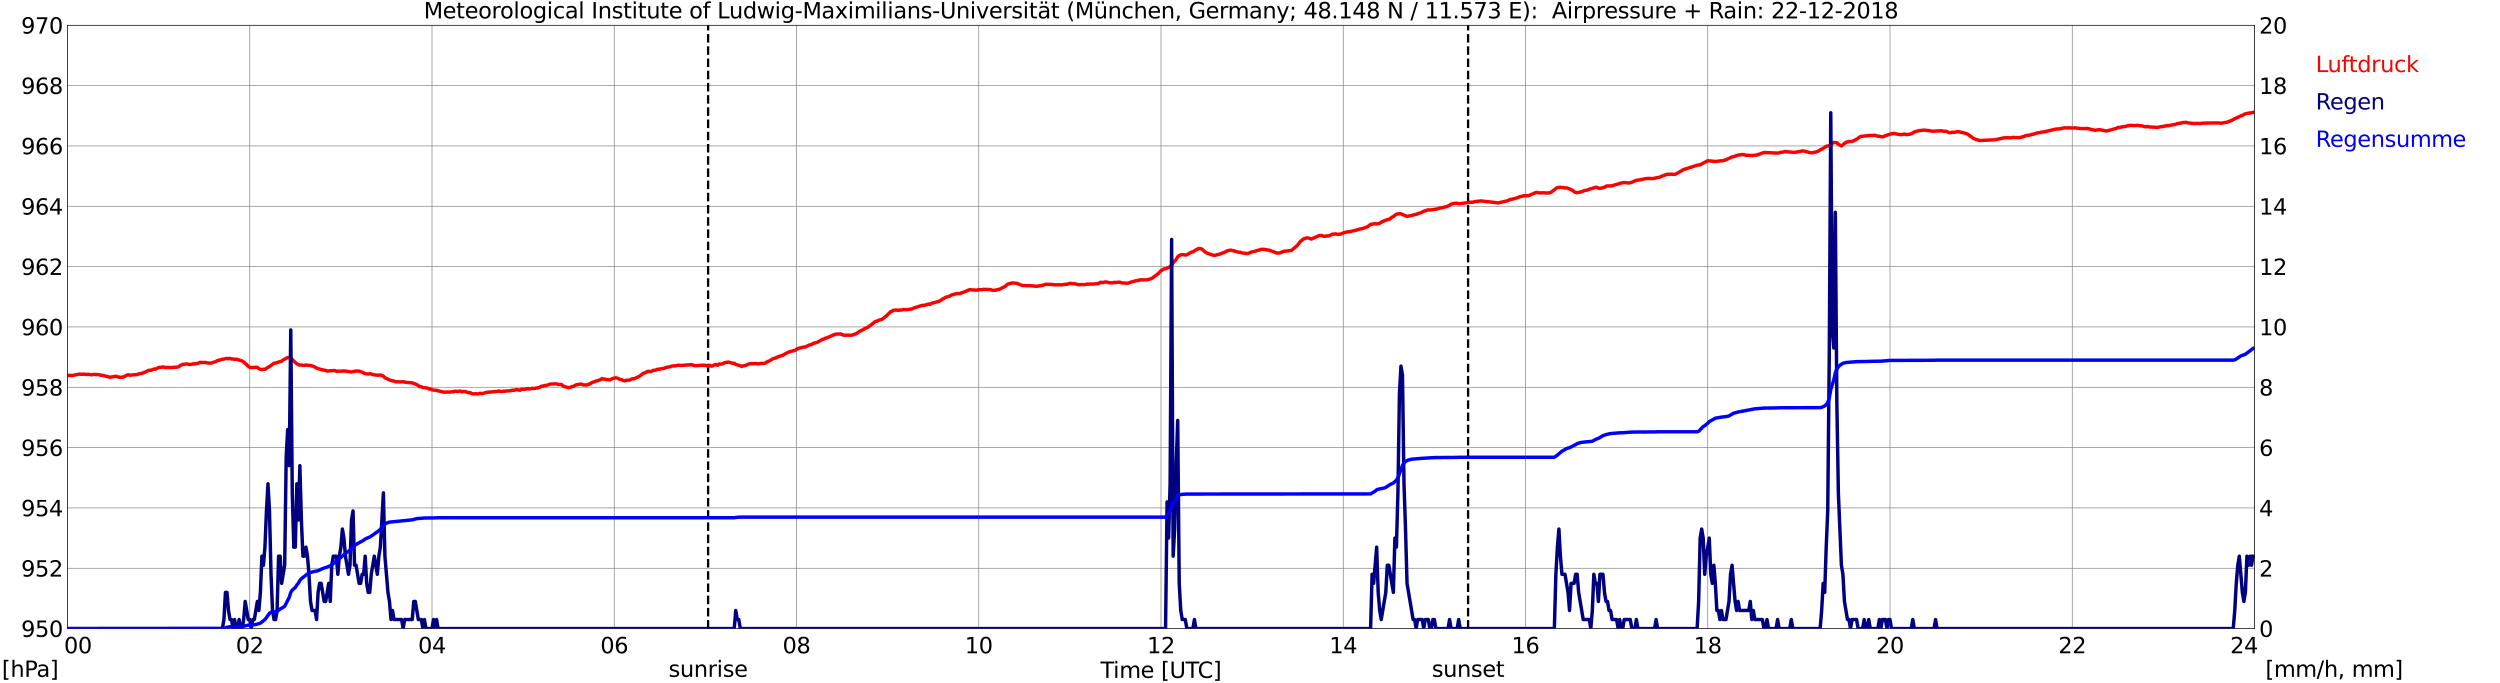<?xml version="1.0" encoding="utf-8" standalone="no"?>
<!DOCTYPE svg PUBLIC "-//W3C//DTD SVG 1.1//EN"
  "http://www.w3.org/Graphics/SVG/1.1/DTD/svg11.dtd">
<svg xmlns:xlink="http://www.w3.org/1999/xlink" width="1085.4pt" height="296.64pt" viewBox="0 0 1085.4 296.64" xmlns="http://www.w3.org/2000/svg" version="1.1">
 <defs>
  <style type="text/css">*{stroke-linejoin: round; stroke-linecap: butt}</style>
 </defs>
 <g id="figure_1">
  <g id="patch_1">
   <path d="M 0 296.64 
L 1085.4 296.64 
L 1085.4 0 
L 0 0 
z
" style="fill: #ffffff"/>
  </g>
  <g id="axes_1">
   <g id="patch_2">
    <path d="M 29.306 272.909 
L 978.814 272.909 
L 978.814 10.976 
L 29.306 10.976 
z
" style="fill: #ffffff"/>
   </g>
   <g id="patch_3">
    <path d="M 978.814 272.909 
L 978.814 272.909 
L 978.814 10.976 
L 978.814 10.976 
z
" clip-path="url(#pe49da12b93)" style="fill: #d3d3d3; opacity: 0.25; stroke: #d3d3d3; stroke-linejoin: miter"/>
   </g>
   <g id="matplotlib.axis_1">
    <g id="xtick_1">
     <g id="line2d_1">
      <path d="M 29.306 272.909 
L 29.306 10.976 
" clip-path="url(#pe49da12b93)" style="fill: none; stroke: #808080; stroke-width: 0.3; stroke-linecap: square"/>
     </g>
     <g id="line2d_2"/>
     <g id="text_1">
      <!--    00 -->
      <g transform="translate(18.733 283.627) scale(0.095 -0.095)">
       <defs>
        <path id="DejaVuSans-20" transform="scale(0.016)"/>
        <path id="DejaVuSans-30" d="M 2034 4250 
Q 1547 4250 1301 3770 
Q 1056 3291 1056 2328 
Q 1056 1369 1301 889 
Q 1547 409 2034 409 
Q 2525 409 2770 889 
Q 3016 1369 3016 2328 
Q 3016 3291 2770 3770 
Q 2525 4250 2034 4250 
z
M 2034 4750 
Q 2819 4750 3233 4129 
Q 3647 3509 3647 2328 
Q 3647 1150 3233 529 
Q 2819 -91 2034 -91 
Q 1250 -91 836 529 
Q 422 1150 422 2328 
Q 422 3509 836 4129 
Q 1250 4750 2034 4750 
z
" transform="scale(0.016)"/>
       </defs>
       <use xlink:href="#DejaVuSans-20"/>
       <use xlink:href="#DejaVuSans-20" transform="translate(31.787 0)"/>
       <use xlink:href="#DejaVuSans-20" transform="translate(63.574 0)"/>
       <use xlink:href="#DejaVuSans-30" transform="translate(95.361 0)"/>
       <use xlink:href="#DejaVuSans-30" transform="translate(158.984 0)"/>
      </g>
     </g>
    </g>
    <g id="xtick_2">
     <g id="line2d_3">
      <path d="M 108.431 272.909 
L 108.431 10.976 
" clip-path="url(#pe49da12b93)" style="fill: none; stroke: #808080; stroke-width: 0.3; stroke-linecap: square"/>
     </g>
     <g id="line2d_4"/>
     <g id="text_2">
      <!-- 02 -->
      <g transform="translate(102.387 283.627) scale(0.095 -0.095)">
       <defs>
        <path id="DejaVuSans-32" d="M 1228 531 
L 3431 531 
L 3431 0 
L 469 0 
L 469 531 
Q 828 903 1448 1529 
Q 2069 2156 2228 2338 
Q 2531 2678 2651 2914 
Q 2772 3150 2772 3378 
Q 2772 3750 2511 3984 
Q 2250 4219 1831 4219 
Q 1534 4219 1204 4116 
Q 875 4013 500 3803 
L 500 4441 
Q 881 4594 1212 4672 
Q 1544 4750 1819 4750 
Q 2544 4750 2975 4387 
Q 3406 4025 3406 3419 
Q 3406 3131 3298 2873 
Q 3191 2616 2906 2266 
Q 2828 2175 2409 1742 
Q 1991 1309 1228 531 
z
" transform="scale(0.016)"/>
       </defs>
       <use xlink:href="#DejaVuSans-30"/>
       <use xlink:href="#DejaVuSans-32" transform="translate(63.623 0)"/>
      </g>
     </g>
    </g>
    <g id="xtick_3">
     <g id="line2d_5">
      <path d="M 187.557 272.909 
L 187.557 10.976 
" clip-path="url(#pe49da12b93)" style="fill: none; stroke: #808080; stroke-width: 0.3; stroke-linecap: square"/>
     </g>
     <g id="line2d_6"/>
     <g id="text_3">
      <!-- 04 -->
      <g transform="translate(181.513 283.627) scale(0.095 -0.095)">
       <defs>
        <path id="DejaVuSans-34" d="M 2419 4116 
L 825 1625 
L 2419 1625 
L 2419 4116 
z
M 2253 4666 
L 3047 4666 
L 3047 1625 
L 3713 1625 
L 3713 1100 
L 3047 1100 
L 3047 0 
L 2419 0 
L 2419 1100 
L 313 1100 
L 313 1709 
L 2253 4666 
z
" transform="scale(0.016)"/>
       </defs>
       <use xlink:href="#DejaVuSans-30"/>
       <use xlink:href="#DejaVuSans-34" transform="translate(63.623 0)"/>
      </g>
     </g>
    </g>
    <g id="xtick_4">
     <g id="line2d_7">
      <path d="M 266.683 272.909 
L 266.683 10.976 
" clip-path="url(#pe49da12b93)" style="fill: none; stroke: #808080; stroke-width: 0.3; stroke-linecap: square"/>
     </g>
     <g id="line2d_8"/>
     <g id="text_4">
      <!-- 06 -->
      <g transform="translate(260.638 283.627) scale(0.095 -0.095)">
       <defs>
        <path id="DejaVuSans-36" d="M 2113 2584 
Q 1688 2584 1439 2293 
Q 1191 2003 1191 1497 
Q 1191 994 1439 701 
Q 1688 409 2113 409 
Q 2538 409 2786 701 
Q 3034 994 3034 1497 
Q 3034 2003 2786 2293 
Q 2538 2584 2113 2584 
z
M 3366 4563 
L 3366 3988 
Q 3128 4100 2886 4159 
Q 2644 4219 2406 4219 
Q 1781 4219 1451 3797 
Q 1122 3375 1075 2522 
Q 1259 2794 1537 2939 
Q 1816 3084 2150 3084 
Q 2853 3084 3261 2657 
Q 3669 2231 3669 1497 
Q 3669 778 3244 343 
Q 2819 -91 2113 -91 
Q 1303 -91 875 529 
Q 447 1150 447 2328 
Q 447 3434 972 4092 
Q 1497 4750 2381 4750 
Q 2619 4750 2861 4703 
Q 3103 4656 3366 4563 
z
" transform="scale(0.016)"/>
       </defs>
       <use xlink:href="#DejaVuSans-30"/>
       <use xlink:href="#DejaVuSans-36" transform="translate(63.623 0)"/>
      </g>
     </g>
    </g>
    <g id="xtick_5">
     <g id="line2d_9">
      <path d="M 345.808 272.909 
L 345.808 10.976 
" clip-path="url(#pe49da12b93)" style="fill: none; stroke: #808080; stroke-width: 0.3; stroke-linecap: square"/>
     </g>
     <g id="line2d_10"/>
     <g id="text_5">
      <!-- 08 -->
      <g transform="translate(339.764 283.627) scale(0.095 -0.095)">
       <defs>
        <path id="DejaVuSans-38" d="M 2034 2216 
Q 1584 2216 1326 1975 
Q 1069 1734 1069 1313 
Q 1069 891 1326 650 
Q 1584 409 2034 409 
Q 2484 409 2743 651 
Q 3003 894 3003 1313 
Q 3003 1734 2745 1975 
Q 2488 2216 2034 2216 
z
M 1403 2484 
Q 997 2584 770 2862 
Q 544 3141 544 3541 
Q 544 4100 942 4425 
Q 1341 4750 2034 4750 
Q 2731 4750 3128 4425 
Q 3525 4100 3525 3541 
Q 3525 3141 3298 2862 
Q 3072 2584 2669 2484 
Q 3125 2378 3379 2068 
Q 3634 1759 3634 1313 
Q 3634 634 3220 271 
Q 2806 -91 2034 -91 
Q 1263 -91 848 271 
Q 434 634 434 1313 
Q 434 1759 690 2068 
Q 947 2378 1403 2484 
z
M 1172 3481 
Q 1172 3119 1398 2916 
Q 1625 2713 2034 2713 
Q 2441 2713 2670 2916 
Q 2900 3119 2900 3481 
Q 2900 3844 2670 4047 
Q 2441 4250 2034 4250 
Q 1625 4250 1398 4047 
Q 1172 3844 1172 3481 
z
" transform="scale(0.016)"/>
       </defs>
       <use xlink:href="#DejaVuSans-30"/>
       <use xlink:href="#DejaVuSans-38" transform="translate(63.623 0)"/>
      </g>
     </g>
    </g>
    <g id="xtick_6">
     <g id="line2d_11">
      <path d="M 424.934 272.909 
L 424.934 10.976 
" clip-path="url(#pe49da12b93)" style="fill: none; stroke: #808080; stroke-width: 0.3; stroke-linecap: square"/>
     </g>
     <g id="line2d_12"/>
     <g id="text_6">
      <!-- 10 -->
      <g transform="translate(418.89 283.627) scale(0.095 -0.095)">
       <defs>
        <path id="DejaVuSans-31" d="M 794 531 
L 1825 531 
L 1825 4091 
L 703 3866 
L 703 4441 
L 1819 4666 
L 2450 4666 
L 2450 531 
L 3481 531 
L 3481 0 
L 794 0 
L 794 531 
z
" transform="scale(0.016)"/>
       </defs>
       <use xlink:href="#DejaVuSans-31"/>
       <use xlink:href="#DejaVuSans-30" transform="translate(63.623 0)"/>
      </g>
     </g>
    </g>
    <g id="xtick_7">
     <g id="line2d_13">
      <path d="M 504.06 272.909 
L 504.06 10.976 
" clip-path="url(#pe49da12b93)" style="fill: none; stroke: #808080; stroke-width: 0.3; stroke-linecap: square"/>
     </g>
     <g id="line2d_14"/>
     <g id="text_7">
      <!-- 12 -->
      <g transform="translate(498.015 283.627) scale(0.095 -0.095)">
       <use xlink:href="#DejaVuSans-31"/>
       <use xlink:href="#DejaVuSans-32" transform="translate(63.623 0)"/>
      </g>
     </g>
    </g>
    <g id="xtick_8">
     <g id="line2d_15">
      <path d="M 583.185 272.909 
L 583.185 10.976 
" clip-path="url(#pe49da12b93)" style="fill: none; stroke: #808080; stroke-width: 0.3; stroke-linecap: square"/>
     </g>
     <g id="line2d_16"/>
     <g id="text_8">
      <!-- 14 -->
      <g transform="translate(577.141 283.627) scale(0.095 -0.095)">
       <use xlink:href="#DejaVuSans-31"/>
       <use xlink:href="#DejaVuSans-34" transform="translate(63.623 0)"/>
      </g>
     </g>
    </g>
    <g id="xtick_9">
     <g id="line2d_17">
      <path d="M 662.311 272.909 
L 662.311 10.976 
" clip-path="url(#pe49da12b93)" style="fill: none; stroke: #808080; stroke-width: 0.3; stroke-linecap: square"/>
     </g>
     <g id="line2d_18"/>
     <g id="text_9">
      <!-- 16 -->
      <g transform="translate(656.267 283.627) scale(0.095 -0.095)">
       <use xlink:href="#DejaVuSans-31"/>
       <use xlink:href="#DejaVuSans-36" transform="translate(63.623 0)"/>
      </g>
     </g>
    </g>
    <g id="xtick_10">
     <g id="line2d_19">
      <path d="M 741.437 272.909 
L 741.437 10.976 
" clip-path="url(#pe49da12b93)" style="fill: none; stroke: #808080; stroke-width: 0.3; stroke-linecap: square"/>
     </g>
     <g id="line2d_20"/>
     <g id="text_10">
      <!-- 18 -->
      <g transform="translate(735.392 283.627) scale(0.095 -0.095)">
       <use xlink:href="#DejaVuSans-31"/>
       <use xlink:href="#DejaVuSans-38" transform="translate(63.623 0)"/>
      </g>
     </g>
    </g>
    <g id="xtick_11">
     <g id="line2d_21">
      <path d="M 820.562 272.909 
L 820.562 10.976 
" clip-path="url(#pe49da12b93)" style="fill: none; stroke: #808080; stroke-width: 0.3; stroke-linecap: square"/>
     </g>
     <g id="line2d_22"/>
     <g id="text_11">
      <!-- 20 -->
      <g transform="translate(814.518 283.627) scale(0.095 -0.095)">
       <use xlink:href="#DejaVuSans-32"/>
       <use xlink:href="#DejaVuSans-30" transform="translate(63.623 0)"/>
      </g>
     </g>
    </g>
    <g id="xtick_12">
     <g id="line2d_23">
      <path d="M 899.688 272.909 
L 899.688 10.976 
" clip-path="url(#pe49da12b93)" style="fill: none; stroke: #808080; stroke-width: 0.3; stroke-linecap: square"/>
     </g>
     <g id="line2d_24"/>
     <g id="text_12">
      <!-- 22 -->
      <g transform="translate(893.644 283.627) scale(0.095 -0.095)">
       <use xlink:href="#DejaVuSans-32"/>
       <use xlink:href="#DejaVuSans-32" transform="translate(63.623 0)"/>
      </g>
     </g>
    </g>
    <g id="xtick_13">
     <g id="line2d_25">
      <path d="M 978.814 272.909 
L 978.814 10.976 
" clip-path="url(#pe49da12b93)" style="fill: none; stroke: #808080; stroke-width: 0.3; stroke-linecap: square"/>
     </g>
     <g id="line2d_26"/>
     <g id="text_13">
      <!-- 24    -->
      <g transform="translate(968.241 283.627) scale(0.095 -0.095)">
       <use xlink:href="#DejaVuSans-32"/>
       <use xlink:href="#DejaVuSans-34" transform="translate(63.623 0)"/>
       <use xlink:href="#DejaVuSans-20" transform="translate(127.246 0)"/>
       <use xlink:href="#DejaVuSans-20" transform="translate(159.033 0)"/>
       <use xlink:href="#DejaVuSans-20" transform="translate(190.82 0)"/>
      </g>
     </g>
    </g>
    <g id="text_14">
     <!-- Time [UTC] -->
     <g transform="translate(477.806 294.322) scale(0.095 -0.095)">
      <defs>
       <path id="DejaVuSans-54" d="M -19 4666 
L 3928 4666 
L 3928 4134 
L 2272 4134 
L 2272 0 
L 1638 0 
L 1638 4134 
L -19 4134 
L -19 4666 
z
" transform="scale(0.016)"/>
       <path id="DejaVuSans-69" d="M 603 3500 
L 1178 3500 
L 1178 0 
L 603 0 
L 603 3500 
z
M 603 4863 
L 1178 4863 
L 1178 4134 
L 603 4134 
L 603 4863 
z
" transform="scale(0.016)"/>
       <path id="DejaVuSans-6d" d="M 3328 2828 
Q 3544 3216 3844 3400 
Q 4144 3584 4550 3584 
Q 5097 3584 5394 3201 
Q 5691 2819 5691 2113 
L 5691 0 
L 5113 0 
L 5113 2094 
Q 5113 2597 4934 2840 
Q 4756 3084 4391 3084 
Q 3944 3084 3684 2787 
Q 3425 2491 3425 1978 
L 3425 0 
L 2847 0 
L 2847 2094 
Q 2847 2600 2669 2842 
Q 2491 3084 2119 3084 
Q 1678 3084 1418 2786 
Q 1159 2488 1159 1978 
L 1159 0 
L 581 0 
L 581 3500 
L 1159 3500 
L 1159 2956 
Q 1356 3278 1631 3431 
Q 1906 3584 2284 3584 
Q 2666 3584 2933 3390 
Q 3200 3197 3328 2828 
z
" transform="scale(0.016)"/>
       <path id="DejaVuSans-65" d="M 3597 1894 
L 3597 1613 
L 953 1613 
Q 991 1019 1311 708 
Q 1631 397 2203 397 
Q 2534 397 2845 478 
Q 3156 559 3463 722 
L 3463 178 
Q 3153 47 2828 -22 
Q 2503 -91 2169 -91 
Q 1331 -91 842 396 
Q 353 884 353 1716 
Q 353 2575 817 3079 
Q 1281 3584 2069 3584 
Q 2775 3584 3186 3129 
Q 3597 2675 3597 1894 
z
M 3022 2063 
Q 3016 2534 2758 2815 
Q 2500 3097 2075 3097 
Q 1594 3097 1305 2825 
Q 1016 2553 972 2059 
L 3022 2063 
z
" transform="scale(0.016)"/>
       <path id="DejaVuSans-5b" d="M 550 4863 
L 1875 4863 
L 1875 4416 
L 1125 4416 
L 1125 -397 
L 1875 -397 
L 1875 -844 
L 550 -844 
L 550 4863 
z
" transform="scale(0.016)"/>
       <path id="DejaVuSans-55" d="M 556 4666 
L 1191 4666 
L 1191 1831 
Q 1191 1081 1462 751 
Q 1734 422 2344 422 
Q 2950 422 3222 751 
Q 3494 1081 3494 1831 
L 3494 4666 
L 4128 4666 
L 4128 1753 
Q 4128 841 3676 375 
Q 3225 -91 2344 -91 
Q 1459 -91 1007 375 
Q 556 841 556 1753 
L 556 4666 
z
" transform="scale(0.016)"/>
       <path id="DejaVuSans-43" d="M 4122 4306 
L 4122 3641 
Q 3803 3938 3442 4084 
Q 3081 4231 2675 4231 
Q 1875 4231 1450 3742 
Q 1025 3253 1025 2328 
Q 1025 1406 1450 917 
Q 1875 428 2675 428 
Q 3081 428 3442 575 
Q 3803 722 4122 1019 
L 4122 359 
Q 3791 134 3420 21 
Q 3050 -91 2638 -91 
Q 1578 -91 968 557 
Q 359 1206 359 2328 
Q 359 3453 968 4101 
Q 1578 4750 2638 4750 
Q 3056 4750 3426 4639 
Q 3797 4528 4122 4306 
z
" transform="scale(0.016)"/>
       <path id="DejaVuSans-5d" d="M 1947 4863 
L 1947 -844 
L 622 -844 
L 622 -397 
L 1369 -397 
L 1369 4416 
L 622 4416 
L 622 4863 
L 1947 4863 
z
" transform="scale(0.016)"/>
      </defs>
      <use xlink:href="#DejaVuSans-54"/>
      <use xlink:href="#DejaVuSans-69" transform="translate(57.959 0)"/>
      <use xlink:href="#DejaVuSans-6d" transform="translate(85.742 0)"/>
      <use xlink:href="#DejaVuSans-65" transform="translate(183.154 0)"/>
      <use xlink:href="#DejaVuSans-20" transform="translate(244.678 0)"/>
      <use xlink:href="#DejaVuSans-5b" transform="translate(276.465 0)"/>
      <use xlink:href="#DejaVuSans-55" transform="translate(315.479 0)"/>
      <use xlink:href="#DejaVuSans-54" transform="translate(388.672 0)"/>
      <use xlink:href="#DejaVuSans-43" transform="translate(443.881 0)"/>
      <use xlink:href="#DejaVuSans-5d" transform="translate(513.705 0)"/>
     </g>
    </g>
   </g>
   <g id="matplotlib.axis_2">
    <g id="ytick_1">
     <g id="line2d_27">
      <path d="M 29.306 272.909 
L 978.814 272.909 
" clip-path="url(#pe49da12b93)" style="fill: none; stroke: #808080; stroke-width: 0.3; stroke-linecap: square"/>
     </g>
     <g id="line2d_28"/>
     <g id="text_15">
      <!-- 950 -->
      <g transform="translate(9.173 276.518) scale(0.095 -0.095)">
       <defs>
        <path id="DejaVuSans-39" d="M 703 97 
L 703 672 
Q 941 559 1184 500 
Q 1428 441 1663 441 
Q 2288 441 2617 861 
Q 2947 1281 2994 2138 
Q 2813 1869 2534 1725 
Q 2256 1581 1919 1581 
Q 1219 1581 811 2004 
Q 403 2428 403 3163 
Q 403 3881 828 4315 
Q 1253 4750 1959 4750 
Q 2769 4750 3195 4129 
Q 3622 3509 3622 2328 
Q 3622 1225 3098 567 
Q 2575 -91 1691 -91 
Q 1453 -91 1209 -44 
Q 966 3 703 97 
z
M 1959 2075 
Q 2384 2075 2632 2365 
Q 2881 2656 2881 3163 
Q 2881 3666 2632 3958 
Q 2384 4250 1959 4250 
Q 1534 4250 1286 3958 
Q 1038 3666 1038 3163 
Q 1038 2656 1286 2365 
Q 1534 2075 1959 2075 
z
" transform="scale(0.016)"/>
        <path id="DejaVuSans-35" d="M 691 4666 
L 3169 4666 
L 3169 4134 
L 1269 4134 
L 1269 2991 
Q 1406 3038 1543 3061 
Q 1681 3084 1819 3084 
Q 2600 3084 3056 2656 
Q 3513 2228 3513 1497 
Q 3513 744 3044 326 
Q 2575 -91 1722 -91 
Q 1428 -91 1123 -41 
Q 819 9 494 109 
L 494 744 
Q 775 591 1075 516 
Q 1375 441 1709 441 
Q 2250 441 2565 725 
Q 2881 1009 2881 1497 
Q 2881 1984 2565 2268 
Q 2250 2553 1709 2553 
Q 1456 2553 1204 2497 
Q 953 2441 691 2322 
L 691 4666 
z
" transform="scale(0.016)"/>
       </defs>
       <use xlink:href="#DejaVuSans-39"/>
       <use xlink:href="#DejaVuSans-35" transform="translate(63.623 0)"/>
       <use xlink:href="#DejaVuSans-30" transform="translate(127.246 0)"/>
      </g>
     </g>
    </g>
    <g id="ytick_2">
     <g id="line2d_29">
      <path d="M 29.306 246.715 
L 978.814 246.715 
" clip-path="url(#pe49da12b93)" style="fill: none; stroke: #808080; stroke-width: 0.3; stroke-linecap: square"/>
     </g>
     <g id="line2d_30"/>
     <g id="text_16">
      <!-- 952 -->
      <g transform="translate(9.173 250.325) scale(0.095 -0.095)">
       <use xlink:href="#DejaVuSans-39"/>
       <use xlink:href="#DejaVuSans-35" transform="translate(63.623 0)"/>
       <use xlink:href="#DejaVuSans-32" transform="translate(127.246 0)"/>
      </g>
     </g>
    </g>
    <g id="ytick_3">
     <g id="line2d_31">
      <path d="M 29.306 220.522 
L 978.814 220.522 
" clip-path="url(#pe49da12b93)" style="fill: none; stroke: #808080; stroke-width: 0.3; stroke-linecap: square"/>
     </g>
     <g id="line2d_32"/>
     <g id="text_17">
      <!-- 954 -->
      <g transform="translate(9.173 224.131) scale(0.095 -0.095)">
       <use xlink:href="#DejaVuSans-39"/>
       <use xlink:href="#DejaVuSans-35" transform="translate(63.623 0)"/>
       <use xlink:href="#DejaVuSans-34" transform="translate(127.246 0)"/>
      </g>
     </g>
    </g>
    <g id="ytick_4">
     <g id="line2d_33">
      <path d="M 29.306 194.329 
L 978.814 194.329 
" clip-path="url(#pe49da12b93)" style="fill: none; stroke: #808080; stroke-width: 0.3; stroke-linecap: square"/>
     </g>
     <g id="line2d_34"/>
     <g id="text_18">
      <!-- 956 -->
      <g transform="translate(9.173 197.938) scale(0.095 -0.095)">
       <use xlink:href="#DejaVuSans-39"/>
       <use xlink:href="#DejaVuSans-35" transform="translate(63.623 0)"/>
       <use xlink:href="#DejaVuSans-36" transform="translate(127.246 0)"/>
      </g>
     </g>
    </g>
    <g id="ytick_5">
     <g id="line2d_35">
      <path d="M 29.306 168.136 
L 978.814 168.136 
" clip-path="url(#pe49da12b93)" style="fill: none; stroke: #808080; stroke-width: 0.3; stroke-linecap: square"/>
     </g>
     <g id="line2d_36"/>
     <g id="text_19">
      <!-- 958 -->
      <g transform="translate(9.173 171.745) scale(0.095 -0.095)">
       <use xlink:href="#DejaVuSans-39"/>
       <use xlink:href="#DejaVuSans-35" transform="translate(63.623 0)"/>
       <use xlink:href="#DejaVuSans-38" transform="translate(127.246 0)"/>
      </g>
     </g>
    </g>
    <g id="ytick_6">
     <g id="line2d_37">
      <path d="M 29.306 141.942 
L 978.814 141.942 
" clip-path="url(#pe49da12b93)" style="fill: none; stroke: #808080; stroke-width: 0.3; stroke-linecap: square"/>
     </g>
     <g id="line2d_38"/>
     <g id="text_20">
      <!-- 960 -->
      <g transform="translate(9.173 145.551) scale(0.095 -0.095)">
       <use xlink:href="#DejaVuSans-39"/>
       <use xlink:href="#DejaVuSans-36" transform="translate(63.623 0)"/>
       <use xlink:href="#DejaVuSans-30" transform="translate(127.246 0)"/>
      </g>
     </g>
    </g>
    <g id="ytick_7">
     <g id="line2d_39">
      <path d="M 29.306 115.749 
L 978.814 115.749 
" clip-path="url(#pe49da12b93)" style="fill: none; stroke: #808080; stroke-width: 0.3; stroke-linecap: square"/>
     </g>
     <g id="line2d_40"/>
     <g id="text_21">
      <!-- 962 -->
      <g transform="translate(9.173 119.358) scale(0.095 -0.095)">
       <use xlink:href="#DejaVuSans-39"/>
       <use xlink:href="#DejaVuSans-36" transform="translate(63.623 0)"/>
       <use xlink:href="#DejaVuSans-32" transform="translate(127.246 0)"/>
      </g>
     </g>
    </g>
    <g id="ytick_8">
     <g id="line2d_41">
      <path d="M 29.306 89.556 
L 978.814 89.556 
" clip-path="url(#pe49da12b93)" style="fill: none; stroke: #808080; stroke-width: 0.3; stroke-linecap: square"/>
     </g>
     <g id="line2d_42"/>
     <g id="text_22">
      <!-- 964 -->
      <g transform="translate(9.173 93.165) scale(0.095 -0.095)">
       <use xlink:href="#DejaVuSans-39"/>
       <use xlink:href="#DejaVuSans-36" transform="translate(63.623 0)"/>
       <use xlink:href="#DejaVuSans-34" transform="translate(127.246 0)"/>
      </g>
     </g>
    </g>
    <g id="ytick_9">
     <g id="line2d_43">
      <path d="M 29.306 63.362 
L 978.814 63.362 
" clip-path="url(#pe49da12b93)" style="fill: none; stroke: #808080; stroke-width: 0.3; stroke-linecap: square"/>
     </g>
     <g id="line2d_44"/>
     <g id="text_23">
      <!-- 966 -->
      <g transform="translate(9.173 66.972) scale(0.095 -0.095)">
       <use xlink:href="#DejaVuSans-39"/>
       <use xlink:href="#DejaVuSans-36" transform="translate(63.623 0)"/>
       <use xlink:href="#DejaVuSans-36" transform="translate(127.246 0)"/>
      </g>
     </g>
    </g>
    <g id="ytick_10">
     <g id="line2d_45">
      <path d="M 29.306 37.169 
L 978.814 37.169 
" clip-path="url(#pe49da12b93)" style="fill: none; stroke: #808080; stroke-width: 0.3; stroke-linecap: square"/>
     </g>
     <g id="line2d_46"/>
     <g id="text_24">
      <!-- 968 -->
      <g transform="translate(9.173 40.778) scale(0.095 -0.095)">
       <use xlink:href="#DejaVuSans-39"/>
       <use xlink:href="#DejaVuSans-36" transform="translate(63.623 0)"/>
       <use xlink:href="#DejaVuSans-38" transform="translate(127.246 0)"/>
      </g>
     </g>
    </g>
    <g id="ytick_11">
     <g id="line2d_47">
      <path d="M 29.306 10.976 
L 978.814 10.976 
" clip-path="url(#pe49da12b93)" style="fill: none; stroke: #808080; stroke-width: 0.3; stroke-linecap: square"/>
     </g>
     <g id="line2d_48"/>
     <g id="text_25">
      <!-- 970 -->
      <g transform="translate(9.173 14.585) scale(0.095 -0.095)">
       <defs>
        <path id="DejaVuSans-37" d="M 525 4666 
L 3525 4666 
L 3525 4397 
L 1831 0 
L 1172 0 
L 2766 4134 
L 525 4134 
L 525 4666 
z
" transform="scale(0.016)"/>
       </defs>
       <use xlink:href="#DejaVuSans-39"/>
       <use xlink:href="#DejaVuSans-37" transform="translate(63.623 0)"/>
       <use xlink:href="#DejaVuSans-30" transform="translate(127.246 0)"/>
      </g>
     </g>
    </g>
   </g>
   <g id="line2d_49">
    <path d="M 307.432 272.909 
L 307.432 10.976 
" clip-path="url(#pe49da12b93)" style="fill: none; stroke-dasharray: 3.7,1.6; stroke-dashoffset: 0; stroke: #000000"/>
   </g>
   <g id="line2d_50">
    <path d="M 637.386 272.909 
L 637.386 10.976 
" clip-path="url(#pe49da12b93)" style="fill: none; stroke-dasharray: 3.7,1.6; stroke-dashoffset: 0; stroke: #000000"/>
   </g>
   <g id="line2d_51">
    <path d="M 29.306 163.159 
L 29.965 162.93 
L 31.284 163.054 
L 33.262 162.661 
L 34.581 162.399 
L 35.24 162.504 
L 36.559 162.452 
L 37.218 162.556 
L 38.537 162.53 
L 39.856 162.74 
L 40.515 162.53 
L 43.153 162.687 
L 43.812 162.923 
L 44.472 162.923 
L 47.768 163.787 
L 49.747 163.447 
L 50.406 163.342 
L 51.065 163.63 
L 52.384 163.84 
L 53.703 163.63 
L 55.022 162.897 
L 55.681 162.687 
L 56.34 162.897 
L 59.637 162.583 
L 60.297 162.347 
L 61.615 162.085 
L 63.594 161.325 
L 64.253 160.88 
L 64.912 160.749 
L 65.572 160.749 
L 66.89 160.199 
L 67.55 160.251 
L 68.869 159.597 
L 69.528 159.466 
L 70.187 159.466 
L 70.847 159.282 
L 71.506 159.518 
L 74.803 159.57 
L 75.462 159.439 
L 76.122 159.466 
L 77.441 159.308 
L 78.1 158.785 
L 79.419 158.156 
L 80.078 158.156 
L 80.737 158.025 
L 81.397 158.051 
L 82.056 158.261 
L 83.375 158.13 
L 84.034 157.946 
L 84.694 158.025 
L 85.353 157.789 
L 86.013 157.789 
L 86.672 157.344 
L 89.309 157.37 
L 89.969 157.58 
L 91.288 157.632 
L 91.947 157.58 
L 92.606 157.292 
L 93.266 157.161 
L 94.584 156.48 
L 95.244 156.375 
L 96.563 155.982 
L 98.541 155.615 
L 99.2 155.694 
L 99.86 155.589 
L 100.519 155.825 
L 101.178 155.851 
L 101.838 156.034 
L 102.497 155.903 
L 105.135 156.715 
L 105.794 157.187 
L 106.453 157.815 
L 107.113 158.287 
L 107.772 159.02 
L 108.431 159.466 
L 109.091 159.597 
L 111.069 159.439 
L 111.728 159.492 
L 112.388 160.068 
L 113.047 160.33 
L 113.707 160.435 
L 114.366 160.33 
L 115.025 160.356 
L 116.344 159.466 
L 117.003 159.151 
L 118.982 157.684 
L 119.641 157.632 
L 120.96 157.187 
L 122.278 156.82 
L 122.938 156.27 
L 124.916 155.222 
L 125.575 155.301 
L 126.235 155.563 
L 126.894 156.06 
L 128.213 157.396 
L 129.532 158.392 
L 132.169 158.627 
L 132.829 158.47 
L 134.807 158.706 
L 136.125 159.046 
L 137.444 159.78 
L 138.104 160.068 
L 139.422 160.409 
L 140.741 160.723 
L 141.4 160.828 
L 142.06 161.09 
L 144.697 160.88 
L 145.357 160.906 
L 146.016 161.168 
L 148.654 161.116 
L 149.313 161.011 
L 152.61 161.509 
L 153.929 161.221 
L 154.588 161.09 
L 155.907 161.116 
L 157.226 161.561 
L 158.544 162.216 
L 159.863 162.399 
L 160.523 162.242 
L 161.841 162.556 
L 162.501 162.766 
L 163.819 162.897 
L 165.138 162.792 
L 166.457 163.316 
L 167.116 163.997 
L 168.435 164.626 
L 169.754 165.202 
L 171.073 165.438 
L 171.732 165.778 
L 172.391 165.7 
L 173.051 165.804 
L 175.029 165.752 
L 176.348 166.014 
L 178.985 166.197 
L 180.304 166.721 
L 180.963 166.957 
L 182.282 167.874 
L 182.941 167.926 
L 183.601 168.24 
L 184.92 168.397 
L 185.579 168.476 
L 186.238 168.869 
L 186.898 168.895 
L 187.557 169.209 
L 188.216 169.367 
L 189.535 169.445 
L 190.195 169.681 
L 191.513 169.969 
L 192.832 170.283 
L 194.151 170.205 
L 195.47 170.231 
L 196.129 170.1 
L 196.788 170.1 
L 197.448 169.838 
L 198.767 169.943 
L 199.426 169.812 
L 200.085 169.838 
L 200.745 170.126 
L 201.404 169.943 
L 202.063 169.969 
L 202.723 170.283 
L 203.382 170.467 
L 204.042 170.414 
L 204.701 170.833 
L 205.36 171.017 
L 206.679 170.938 
L 207.339 171.069 
L 208.657 170.729 
L 209.317 170.912 
L 211.295 170.336 
L 215.91 169.943 
L 216.57 169.733 
L 217.229 169.995 
L 221.845 169.602 
L 222.504 169.367 
L 223.164 169.524 
L 223.823 169.209 
L 224.482 169.183 
L 225.801 169.445 
L 226.461 168.948 
L 227.779 169.052 
L 229.098 168.659 
L 229.757 168.921 
L 231.076 168.607 
L 231.736 168.686 
L 233.714 168.345 
L 234.373 168.136 
L 235.033 167.664 
L 235.692 167.664 
L 236.351 167.35 
L 237.011 167.376 
L 238.989 166.747 
L 241.626 166.643 
L 242.286 166.904 
L 243.604 166.878 
L 244.923 167.821 
L 246.901 168.319 
L 247.561 168.214 
L 248.22 167.847 
L 248.88 167.769 
L 250.198 167.062 
L 252.176 166.721 
L 253.495 167.166 
L 254.814 167.114 
L 255.473 166.931 
L 257.451 165.883 
L 258.111 165.778 
L 258.77 165.385 
L 259.43 165.333 
L 260.089 165.019 
L 260.748 164.835 
L 261.408 164.338 
L 262.067 164.626 
L 262.726 164.599 
L 263.386 164.835 
L 264.045 164.809 
L 264.705 164.94 
L 266.023 164.338 
L 267.342 164.023 
L 268.002 164.18 
L 269.32 164.757 
L 269.98 164.861 
L 270.639 165.28 
L 271.298 165.333 
L 271.958 165.071 
L 273.277 165.045 
L 274.595 164.416 
L 275.255 164.468 
L 277.233 163.552 
L 277.892 163.185 
L 279.211 162.111 
L 279.87 161.928 
L 281.189 161.273 
L 281.849 161.221 
L 282.508 161.351 
L 283.827 160.723 
L 284.486 160.801 
L 285.145 160.409 
L 288.442 159.911 
L 289.102 159.544 
L 291.08 159.177 
L 291.739 158.942 
L 292.399 158.837 
L 293.058 158.863 
L 294.377 158.549 
L 295.696 158.654 
L 300.311 158.313 
L 301.63 158.785 
L 303.608 158.68 
L 304.267 158.549 
L 304.927 158.627 
L 305.586 158.523 
L 306.246 158.601 
L 307.564 159.073 
L 308.224 158.601 
L 308.883 158.968 
L 309.543 158.785 
L 310.202 158.365 
L 310.861 158.234 
L 311.521 158.627 
L 312.18 157.999 
L 312.839 158.104 
L 313.499 157.999 
L 314.158 157.763 
L 314.818 157.344 
L 315.477 157.422 
L 316.136 157.161 
L 317.455 157.527 
L 318.114 157.711 
L 318.774 157.711 
L 319.433 158.208 
L 321.411 158.785 
L 322.071 159.125 
L 322.73 158.811 
L 323.39 158.758 
L 325.368 157.946 
L 326.686 157.894 
L 328.005 157.842 
L 329.324 157.973 
L 330.643 157.737 
L 331.302 157.815 
L 331.961 157.684 
L 332.621 157.422 
L 333.28 156.977 
L 333.94 156.741 
L 335.258 155.956 
L 335.918 155.589 
L 336.577 155.51 
L 337.896 154.856 
L 339.874 154.227 
L 341.852 153.101 
L 342.512 152.786 
L 345.149 152.105 
L 346.468 151.267 
L 349.105 150.665 
L 349.765 150.612 
L 351.083 149.905 
L 352.402 149.538 
L 353.062 149.119 
L 355.04 148.543 
L 356.359 147.731 
L 357.018 147.39 
L 357.677 147.207 
L 358.337 146.84 
L 358.996 146.683 
L 362.293 145.216 
L 362.952 145.059 
L 364.93 144.981 
L 366.249 145.531 
L 368.227 145.505 
L 369.546 145.557 
L 370.206 145.426 
L 370.865 145.112 
L 371.524 145.007 
L 373.502 143.671 
L 374.821 143.095 
L 375.481 142.597 
L 376.799 142.099 
L 377.459 141.523 
L 378.118 141.13 
L 380.096 139.532 
L 380.756 139.48 
L 381.415 139.035 
L 382.734 138.72 
L 383.393 138.328 
L 384.053 137.725 
L 384.712 137.306 
L 386.69 135.315 
L 387.349 135.08 
L 388.009 134.66 
L 389.328 134.608 
L 389.987 134.765 
L 390.646 134.582 
L 391.306 134.634 
L 391.965 134.425 
L 393.943 134.425 
L 395.921 134.137 
L 396.581 133.77 
L 398.559 133.141 
L 400.537 132.565 
L 401.196 132.591 
L 403.175 132.015 
L 403.834 132.12 
L 404.493 131.648 
L 405.812 131.334 
L 407.131 130.967 
L 407.79 130.758 
L 408.45 130.417 
L 409.109 129.893 
L 409.768 129.605 
L 410.428 129.108 
L 412.406 128.531 
L 413.065 128.06 
L 415.703 127.405 
L 416.362 127.51 
L 417.022 127.379 
L 417.681 127.012 
L 418.34 126.881 
L 420.318 126.017 
L 420.978 125.781 
L 424.275 125.991 
L 424.934 125.729 
L 426.253 125.807 
L 426.912 125.624 
L 428.231 125.65 
L 430.209 125.729 
L 430.869 126.043 
L 432.187 126.017 
L 432.847 125.781 
L 434.165 125.519 
L 435.484 124.733 
L 436.144 124.576 
L 437.462 123.371 
L 438.781 123.031 
L 439.44 122.821 
L 441.419 123.004 
L 444.056 124 
L 444.716 123.947 
L 446.034 124.052 
L 446.694 124 
L 449.991 124.288 
L 452.628 123.921 
L 453.947 123.424 
L 456.584 123.502 
L 457.903 123.659 
L 461.2 123.659 
L 462.519 123.397 
L 463.178 123.45 
L 464.497 123.031 
L 465.816 123.214 
L 466.475 123.162 
L 468.453 123.633 
L 469.772 123.528 
L 470.431 123.607 
L 472.409 123.319 
L 473.069 123.397 
L 473.728 123.24 
L 474.388 123.397 
L 475.706 123.162 
L 476.366 123.188 
L 477.025 123.083 
L 477.685 122.585 
L 479.003 122.638 
L 479.663 122.428 
L 480.322 122.428 
L 481.641 122.743 
L 482.96 122.821 
L 483.619 122.585 
L 484.278 122.664 
L 485.597 122.507 
L 486.256 122.533 
L 486.916 122.821 
L 489.553 122.978 
L 490.872 122.533 
L 493.51 121.8 
L 494.169 121.773 
L 494.828 121.511 
L 498.125 121.485 
L 500.103 120.857 
L 502.741 118.892 
L 504.06 117.556 
L 504.719 117.085 
L 505.379 116.77 
L 506.038 116.718 
L 508.016 115.775 
L 508.675 115.042 
L 509.335 114.099 
L 510.654 112.606 
L 511.313 111.506 
L 511.972 110.982 
L 512.632 110.641 
L 513.291 110.536 
L 514.61 110.72 
L 515.269 110.641 
L 517.247 109.463 
L 517.907 109.358 
L 519.226 108.467 
L 520.544 107.865 
L 521.204 107.917 
L 521.863 108.153 
L 523.182 109.358 
L 523.841 109.803 
L 526.479 110.746 
L 527.138 110.851 
L 527.797 110.798 
L 528.457 110.563 
L 529.116 110.458 
L 531.754 109.489 
L 533.073 108.808 
L 534.391 108.572 
L 535.051 108.808 
L 535.71 108.834 
L 536.369 109.174 
L 537.029 109.279 
L 537.688 109.515 
L 538.348 109.436 
L 539.007 109.777 
L 541.644 110.091 
L 543.623 109.332 
L 544.282 109.227 
L 546.26 108.624 
L 546.919 108.52 
L 547.579 108.258 
L 548.898 108.258 
L 549.557 108.415 
L 550.876 108.572 
L 552.854 109.253 
L 554.173 109.829 
L 554.832 109.882 
L 555.491 109.803 
L 556.81 109.332 
L 557.47 109.096 
L 558.788 108.965 
L 560.766 108.703 
L 563.404 106.372 
L 564.063 105.429 
L 564.723 104.695 
L 566.042 103.674 
L 567.36 103.307 
L 568.02 103.307 
L 569.338 103.779 
L 572.635 102.312 
L 573.295 102.233 
L 573.954 102.286 
L 574.613 102.547 
L 575.273 102.626 
L 575.932 102.417 
L 576.592 102.443 
L 577.251 102.286 
L 578.57 101.631 
L 579.229 101.657 
L 579.889 101.526 
L 580.548 101.709 
L 581.867 101.683 
L 583.845 100.897 
L 585.823 100.531 
L 586.482 100.504 
L 587.801 100.112 
L 588.46 100.033 
L 590.439 99.43 
L 591.757 99.169 
L 593.736 98.435 
L 595.054 97.44 
L 597.032 97.099 
L 597.692 97.204 
L 598.351 97.125 
L 599.011 96.916 
L 600.329 96.104 
L 602.307 95.371 
L 602.967 95.266 
L 603.626 94.925 
L 604.286 94.323 
L 604.945 94.008 
L 606.264 92.987 
L 607.582 92.777 
L 608.242 92.83 
L 610.22 93.694 
L 610.879 93.93 
L 612.858 93.563 
L 614.176 93.144 
L 614.836 93.066 
L 616.154 92.568 
L 616.814 92.411 
L 618.133 91.73 
L 620.111 91.075 
L 620.77 91.206 
L 624.067 90.708 
L 624.726 90.42 
L 626.705 90.079 
L 627.364 89.818 
L 628.023 89.739 
L 629.342 89.137 
L 630.001 88.613 
L 630.661 88.508 
L 631.32 88.272 
L 632.639 88.246 
L 633.298 88.455 
L 634.617 88.351 
L 638.573 87.774 
L 639.233 87.827 
L 640.552 87.486 
L 643.189 87.224 
L 645.167 87.513 
L 646.486 87.617 
L 650.442 88.089 
L 654.399 87.198 
L 655.717 86.57 
L 656.377 86.517 
L 659.014 85.784 
L 659.674 85.443 
L 660.992 85.181 
L 661.652 84.972 
L 663.63 84.972 
L 666.267 83.819 
L 666.927 83.531 
L 668.905 83.767 
L 670.224 83.688 
L 671.542 83.819 
L 672.861 83.688 
L 673.521 83.4 
L 675.499 81.855 
L 676.158 81.436 
L 677.477 81.305 
L 678.796 81.436 
L 679.455 81.645 
L 680.114 81.54 
L 681.433 82.012 
L 682.752 82.641 
L 683.411 83.217 
L 684.071 83.531 
L 684.73 83.662 
L 686.049 83.4 
L 687.368 82.955 
L 688.027 82.693 
L 689.346 82.483 
L 690.005 82.143 
L 692.643 81.357 
L 693.302 81.331 
L 693.961 81.671 
L 694.621 81.802 
L 696.599 81.305 
L 697.258 80.859 
L 697.918 80.728 
L 699.236 80.728 
L 699.896 80.65 
L 701.874 80.021 
L 702.533 79.943 
L 703.193 79.602 
L 705.171 79.235 
L 707.149 79.471 
L 708.468 79.131 
L 710.446 78.292 
L 712.424 78.004 
L 714.402 77.559 
L 715.721 77.454 
L 717.04 77.507 
L 717.699 77.533 
L 719.677 77.061 
L 720.337 77.035 
L 720.996 76.695 
L 722.974 75.961 
L 723.633 75.699 
L 725.612 75.621 
L 726.93 75.726 
L 727.59 75.568 
L 730.887 73.63 
L 736.821 71.744 
L 738.14 71.535 
L 741.437 69.78 
L 744.734 70.094 
L 746.052 69.963 
L 747.371 69.806 
L 748.031 69.806 
L 750.009 69.072 
L 751.987 68.129 
L 752.646 67.999 
L 753.965 67.553 
L 754.624 67.344 
L 756.602 67.082 
L 757.262 67.187 
L 757.921 67.422 
L 759.24 67.422 
L 760.559 67.527 
L 761.878 67.37 
L 762.537 67.37 
L 765.834 66.217 
L 771.768 66.453 
L 772.428 66.348 
L 773.087 66.113 
L 773.746 66.086 
L 775.065 65.824 
L 779.021 66.165 
L 781.659 65.746 
L 782.318 65.51 
L 783.637 65.641 
L 784.296 65.929 
L 784.956 65.982 
L 785.615 66.27 
L 786.934 66.348 
L 787.593 66.113 
L 788.253 66.06 
L 789.572 65.536 
L 790.231 65.065 
L 791.55 64.436 
L 792.868 63.493 
L 794.187 63.284 
L 794.847 62.629 
L 796.165 61.817 
L 797.484 61.974 
L 798.143 62.629 
L 799.462 63.362 
L 801.44 61.791 
L 802.759 61.45 
L 804.078 61.398 
L 805.397 60.822 
L 806.715 60.036 
L 807.375 59.46 
L 808.034 59.224 
L 809.353 59.067 
L 811.331 58.883 
L 811.99 58.778 
L 812.65 58.831 
L 813.969 58.726 
L 815.287 59.145 
L 815.947 59.145 
L 817.265 59.407 
L 817.925 59.25 
L 818.584 58.909 
L 821.222 58.045 
L 822.541 57.966 
L 824.519 58.412 
L 825.837 58.438 
L 826.497 58.255 
L 827.156 58.255 
L 827.816 58.438 
L 829.134 58.255 
L 829.794 58.071 
L 830.453 57.731 
L 831.112 57.259 
L 831.772 57.128 
L 833.091 56.709 
L 834.409 56.604 
L 835.069 56.473 
L 837.047 56.657 
L 839.025 56.971 
L 842.981 56.762 
L 843.641 56.971 
L 844.959 56.997 
L 846.278 57.6 
L 846.938 57.574 
L 847.597 57.416 
L 848.256 57.495 
L 849.575 57.233 
L 850.235 57.102 
L 850.894 57.312 
L 852.213 57.574 
L 853.531 57.966 
L 854.191 58.176 
L 856.828 60.088 
L 858.147 60.664 
L 858.806 60.743 
L 859.466 61.005 
L 866.06 60.691 
L 870.016 59.852 
L 871.994 59.8 
L 872.653 59.879 
L 873.972 59.669 
L 876.61 59.774 
L 878.588 59.302 
L 879.247 58.988 
L 880.566 58.726 
L 881.225 58.674 
L 881.885 58.412 
L 882.544 58.333 
L 884.522 57.705 
L 885.841 57.495 
L 886.5 57.338 
L 887.16 57.312 
L 892.435 56.081 
L 894.413 55.897 
L 895.732 55.609 
L 896.391 55.478 
L 897.051 55.557 
L 898.369 55.504 
L 899.688 55.583 
L 901.007 55.531 
L 902.326 55.714 
L 904.304 55.845 
L 906.282 55.766 
L 908.919 56.447 
L 909.579 56.552 
L 911.557 56.29 
L 912.876 56.552 
L 914.194 56.814 
L 914.854 56.814 
L 918.81 55.74 
L 919.469 55.347 
L 920.129 55.347 
L 922.107 54.902 
L 922.766 54.98 
L 923.426 54.666 
L 924.085 54.614 
L 924.745 54.404 
L 926.723 54.535 
L 928.041 54.404 
L 929.36 54.64 
L 930.02 54.64 
L 931.338 55.059 
L 931.998 54.928 
L 932.657 54.954 
L 933.316 55.138 
L 936.613 55.295 
L 939.251 54.876 
L 940.57 54.588 
L 941.888 54.483 
L 944.526 53.959 
L 945.185 53.723 
L 947.163 53.356 
L 947.823 53.173 
L 949.142 53.121 
L 949.801 53.33 
L 952.438 53.618 
L 954.417 53.566 
L 955.076 53.645 
L 956.395 53.461 
L 962.329 53.356 
L 963.648 53.409 
L 964.307 53.487 
L 966.945 53.042 
L 968.264 52.518 
L 969.582 51.942 
L 970.242 51.523 
L 971.561 50.973 
L 972.879 50.292 
L 973.539 50.082 
L 974.857 49.375 
L 978.154 48.825 
L 978.154 48.825 
" clip-path="url(#pe49da12b93)" style="fill: none; stroke: #ff0000; stroke-width: 1.5; stroke-linecap: square"/>
   </g>
   <g id="patch_4">
    <path d="M 29.306 272.909 
L 29.306 10.976 
" style="fill: none; stroke: #000000; stroke-width: 0.3; stroke-linejoin: miter; stroke-linecap: square"/>
   </g>
   <g id="patch_5">
    <path d="M 29.306 272.909 
L 978.814 272.909 
" style="fill: none; stroke: #000000; stroke-width: 0.3; stroke-linejoin: miter; stroke-linecap: square"/>
   </g>
   <g id="patch_6">
    <path d="M 29.306 10.976 
L 978.814 10.976 
" style="fill: none; stroke: #000000; stroke-width: 0.3; stroke-linejoin: miter; stroke-linecap: square"/>
   </g>
   <g id="text_26">
    <!-- sunrise -->
    <g transform="translate(290.268 293.863) scale(0.095 -0.095)">
     <defs>
      <path id="DejaVuSans-73" d="M 2834 3397 
L 2834 2853 
Q 2591 2978 2328 3040 
Q 2066 3103 1784 3103 
Q 1356 3103 1142 2972 
Q 928 2841 928 2578 
Q 928 2378 1081 2264 
Q 1234 2150 1697 2047 
L 1894 2003 
Q 2506 1872 2764 1633 
Q 3022 1394 3022 966 
Q 3022 478 2636 193 
Q 2250 -91 1575 -91 
Q 1294 -91 989 -36 
Q 684 19 347 128 
L 347 722 
Q 666 556 975 473 
Q 1284 391 1588 391 
Q 1994 391 2212 530 
Q 2431 669 2431 922 
Q 2431 1156 2273 1281 
Q 2116 1406 1581 1522 
L 1381 1569 
Q 847 1681 609 1914 
Q 372 2147 372 2553 
Q 372 3047 722 3315 
Q 1072 3584 1716 3584 
Q 2034 3584 2315 3537 
Q 2597 3491 2834 3397 
z
" transform="scale(0.016)"/>
      <path id="DejaVuSans-75" d="M 544 1381 
L 544 3500 
L 1119 3500 
L 1119 1403 
Q 1119 906 1312 657 
Q 1506 409 1894 409 
Q 2359 409 2629 706 
Q 2900 1003 2900 1516 
L 2900 3500 
L 3475 3500 
L 3475 0 
L 2900 0 
L 2900 538 
Q 2691 219 2414 64 
Q 2138 -91 1772 -91 
Q 1169 -91 856 284 
Q 544 659 544 1381 
z
M 1991 3584 
L 1991 3584 
z
" transform="scale(0.016)"/>
      <path id="DejaVuSans-6e" d="M 3513 2113 
L 3513 0 
L 2938 0 
L 2938 2094 
Q 2938 2591 2744 2837 
Q 2550 3084 2163 3084 
Q 1697 3084 1428 2787 
Q 1159 2491 1159 1978 
L 1159 0 
L 581 0 
L 581 3500 
L 1159 3500 
L 1159 2956 
Q 1366 3272 1645 3428 
Q 1925 3584 2291 3584 
Q 2894 3584 3203 3211 
Q 3513 2838 3513 2113 
z
" transform="scale(0.016)"/>
      <path id="DejaVuSans-72" d="M 2631 2963 
Q 2534 3019 2420 3045 
Q 2306 3072 2169 3072 
Q 1681 3072 1420 2755 
Q 1159 2438 1159 1844 
L 1159 0 
L 581 0 
L 581 3500 
L 1159 3500 
L 1159 2956 
Q 1341 3275 1631 3429 
Q 1922 3584 2338 3584 
Q 2397 3584 2469 3576 
Q 2541 3569 2628 3553 
L 2631 2963 
z
" transform="scale(0.016)"/>
     </defs>
     <use xlink:href="#DejaVuSans-73"/>
     <use xlink:href="#DejaVuSans-75" transform="translate(52.1 0)"/>
     <use xlink:href="#DejaVuSans-6e" transform="translate(115.479 0)"/>
     <use xlink:href="#DejaVuSans-72" transform="translate(178.857 0)"/>
     <use xlink:href="#DejaVuSans-69" transform="translate(219.971 0)"/>
     <use xlink:href="#DejaVuSans-73" transform="translate(247.754 0)"/>
     <use xlink:href="#DejaVuSans-65" transform="translate(299.854 0)"/>
    </g>
   </g>
   <g id="text_27">
    <!-- sunset -->
    <g transform="translate(621.632 293.863) scale(0.095 -0.095)">
     <defs>
      <path id="DejaVuSans-74" d="M 1172 4494 
L 1172 3500 
L 2356 3500 
L 2356 3053 
L 1172 3053 
L 1172 1153 
Q 1172 725 1289 603 
Q 1406 481 1766 481 
L 2356 481 
L 2356 0 
L 1766 0 
Q 1100 0 847 248 
Q 594 497 594 1153 
L 594 3053 
L 172 3053 
L 172 3500 
L 594 3500 
L 594 4494 
L 1172 4494 
z
" transform="scale(0.016)"/>
     </defs>
     <use xlink:href="#DejaVuSans-73"/>
     <use xlink:href="#DejaVuSans-75" transform="translate(52.1 0)"/>
     <use xlink:href="#DejaVuSans-6e" transform="translate(115.479 0)"/>
     <use xlink:href="#DejaVuSans-73" transform="translate(178.857 0)"/>
     <use xlink:href="#DejaVuSans-65" transform="translate(230.957 0)"/>
     <use xlink:href="#DejaVuSans-74" transform="translate(292.48 0)"/>
    </g>
   </g>
   <g id="text_28">
    <!-- [hPa] -->
    <g transform="translate(0.821 293.863) scale(0.095 -0.095)">
     <defs>
      <path id="DejaVuSans-68" d="M 3513 2113 
L 3513 0 
L 2938 0 
L 2938 2094 
Q 2938 2591 2744 2837 
Q 2550 3084 2163 3084 
Q 1697 3084 1428 2787 
Q 1159 2491 1159 1978 
L 1159 0 
L 581 0 
L 581 4863 
L 1159 4863 
L 1159 2956 
Q 1366 3272 1645 3428 
Q 1925 3584 2291 3584 
Q 2894 3584 3203 3211 
Q 3513 2838 3513 2113 
z
" transform="scale(0.016)"/>
      <path id="DejaVuSans-50" d="M 1259 4147 
L 1259 2394 
L 2053 2394 
Q 2494 2394 2734 2622 
Q 2975 2850 2975 3272 
Q 2975 3691 2734 3919 
Q 2494 4147 2053 4147 
L 1259 4147 
z
M 628 4666 
L 2053 4666 
Q 2838 4666 3239 4311 
Q 3641 3956 3641 3272 
Q 3641 2581 3239 2228 
Q 2838 1875 2053 1875 
L 1259 1875 
L 1259 0 
L 628 0 
L 628 4666 
z
" transform="scale(0.016)"/>
      <path id="DejaVuSans-61" d="M 2194 1759 
Q 1497 1759 1228 1600 
Q 959 1441 959 1056 
Q 959 750 1161 570 
Q 1363 391 1709 391 
Q 2188 391 2477 730 
Q 2766 1069 2766 1631 
L 2766 1759 
L 2194 1759 
z
M 3341 1997 
L 3341 0 
L 2766 0 
L 2766 531 
Q 2569 213 2275 61 
Q 1981 -91 1556 -91 
Q 1019 -91 701 211 
Q 384 513 384 1019 
Q 384 1609 779 1909 
Q 1175 2209 1959 2209 
L 2766 2209 
L 2766 2266 
Q 2766 2663 2505 2880 
Q 2244 3097 1772 3097 
Q 1472 3097 1187 3025 
Q 903 2953 641 2809 
L 641 3341 
Q 956 3463 1253 3523 
Q 1550 3584 1831 3584 
Q 2591 3584 2966 3190 
Q 3341 2797 3341 1997 
z
" transform="scale(0.016)"/>
     </defs>
     <use xlink:href="#DejaVuSans-5b"/>
     <use xlink:href="#DejaVuSans-68" transform="translate(39.014 0)"/>
     <use xlink:href="#DejaVuSans-50" transform="translate(102.393 0)"/>
     <use xlink:href="#DejaVuSans-61" transform="translate(158.195 0)"/>
     <use xlink:href="#DejaVuSans-5d" transform="translate(219.475 0)"/>
    </g>
   </g>
   <g id="text_29">
    <!-- Luftdruck -->
    <g style="fill: #ff0000" transform="translate(1005.4 31.291) scale(0.095 -0.095)">
     <defs>
      <path id="DejaVuSans-4c" d="M 628 4666 
L 1259 4666 
L 1259 531 
L 3531 531 
L 3531 0 
L 628 0 
L 628 4666 
z
" transform="scale(0.016)"/>
      <path id="DejaVuSans-66" d="M 2375 4863 
L 2375 4384 
L 1825 4384 
Q 1516 4384 1395 4259 
Q 1275 4134 1275 3809 
L 1275 3500 
L 2222 3500 
L 2222 3053 
L 1275 3053 
L 1275 0 
L 697 0 
L 697 3053 
L 147 3053 
L 147 3500 
L 697 3500 
L 697 3744 
Q 697 4328 969 4595 
Q 1241 4863 1831 4863 
L 2375 4863 
z
" transform="scale(0.016)"/>
      <path id="DejaVuSans-64" d="M 2906 2969 
L 2906 4863 
L 3481 4863 
L 3481 0 
L 2906 0 
L 2906 525 
Q 2725 213 2448 61 
Q 2172 -91 1784 -91 
Q 1150 -91 751 415 
Q 353 922 353 1747 
Q 353 2572 751 3078 
Q 1150 3584 1784 3584 
Q 2172 3584 2448 3432 
Q 2725 3281 2906 2969 
z
M 947 1747 
Q 947 1113 1208 752 
Q 1469 391 1925 391 
Q 2381 391 2643 752 
Q 2906 1113 2906 1747 
Q 2906 2381 2643 2742 
Q 2381 3103 1925 3103 
Q 1469 3103 1208 2742 
Q 947 2381 947 1747 
z
" transform="scale(0.016)"/>
      <path id="DejaVuSans-63" d="M 3122 3366 
L 3122 2828 
Q 2878 2963 2633 3030 
Q 2388 3097 2138 3097 
Q 1578 3097 1268 2742 
Q 959 2388 959 1747 
Q 959 1106 1268 751 
Q 1578 397 2138 397 
Q 2388 397 2633 464 
Q 2878 531 3122 666 
L 3122 134 
Q 2881 22 2623 -34 
Q 2366 -91 2075 -91 
Q 1284 -91 818 406 
Q 353 903 353 1747 
Q 353 2603 823 3093 
Q 1294 3584 2113 3584 
Q 2378 3584 2631 3529 
Q 2884 3475 3122 3366 
z
" transform="scale(0.016)"/>
      <path id="DejaVuSans-6b" d="M 581 4863 
L 1159 4863 
L 1159 1991 
L 2875 3500 
L 3609 3500 
L 1753 1863 
L 3688 0 
L 2938 0 
L 1159 1709 
L 1159 0 
L 581 0 
L 581 4863 
z
" transform="scale(0.016)"/>
     </defs>
     <use xlink:href="#DejaVuSans-4c"/>
     <use xlink:href="#DejaVuSans-75" transform="translate(53.963 0)"/>
     <use xlink:href="#DejaVuSans-66" transform="translate(117.342 0)"/>
     <use xlink:href="#DejaVuSans-74" transform="translate(150.797 0)"/>
     <use xlink:href="#DejaVuSans-64" transform="translate(190.006 0)"/>
     <use xlink:href="#DejaVuSans-72" transform="translate(253.482 0)"/>
     <use xlink:href="#DejaVuSans-75" transform="translate(294.596 0)"/>
     <use xlink:href="#DejaVuSans-63" transform="translate(357.975 0)"/>
     <use xlink:href="#DejaVuSans-6b" transform="translate(412.955 0)"/>
    </g>
   </g>
   <g id="text_30">
    <!-- Regen -->
    <g style="fill: #000080" transform="translate(1005.4 47.531) scale(0.095 -0.095)">
     <defs>
      <path id="DejaVuSans-52" d="M 2841 2188 
Q 3044 2119 3236 1894 
Q 3428 1669 3622 1275 
L 4263 0 
L 3584 0 
L 2988 1197 
Q 2756 1666 2539 1819 
Q 2322 1972 1947 1972 
L 1259 1972 
L 1259 0 
L 628 0 
L 628 4666 
L 2053 4666 
Q 2853 4666 3247 4331 
Q 3641 3997 3641 3322 
Q 3641 2881 3436 2590 
Q 3231 2300 2841 2188 
z
M 1259 4147 
L 1259 2491 
L 2053 2491 
Q 2509 2491 2742 2702 
Q 2975 2913 2975 3322 
Q 2975 3731 2742 3939 
Q 2509 4147 2053 4147 
L 1259 4147 
z
" transform="scale(0.016)"/>
      <path id="DejaVuSans-67" d="M 2906 1791 
Q 2906 2416 2648 2759 
Q 2391 3103 1925 3103 
Q 1463 3103 1205 2759 
Q 947 2416 947 1791 
Q 947 1169 1205 825 
Q 1463 481 1925 481 
Q 2391 481 2648 825 
Q 2906 1169 2906 1791 
z
M 3481 434 
Q 3481 -459 3084 -895 
Q 2688 -1331 1869 -1331 
Q 1566 -1331 1297 -1286 
Q 1028 -1241 775 -1147 
L 775 -588 
Q 1028 -725 1275 -790 
Q 1522 -856 1778 -856 
Q 2344 -856 2625 -561 
Q 2906 -266 2906 331 
L 2906 616 
Q 2728 306 2450 153 
Q 2172 0 1784 0 
Q 1141 0 747 490 
Q 353 981 353 1791 
Q 353 2603 747 3093 
Q 1141 3584 1784 3584 
Q 2172 3584 2450 3431 
Q 2728 3278 2906 2969 
L 2906 3500 
L 3481 3500 
L 3481 434 
z
" transform="scale(0.016)"/>
     </defs>
     <use xlink:href="#DejaVuSans-52"/>
     <use xlink:href="#DejaVuSans-65" transform="translate(64.982 0)"/>
     <use xlink:href="#DejaVuSans-67" transform="translate(126.506 0)"/>
     <use xlink:href="#DejaVuSans-65" transform="translate(189.982 0)"/>
     <use xlink:href="#DejaVuSans-6e" transform="translate(251.506 0)"/>
    </g>
   </g>
   <g id="text_31">
    <!-- Regensumme -->
    <g style="fill: #0000ff" transform="translate(1005.4 63.771) scale(0.095 -0.095)">
     <use xlink:href="#DejaVuSans-52"/>
     <use xlink:href="#DejaVuSans-65" transform="translate(64.982 0)"/>
     <use xlink:href="#DejaVuSans-67" transform="translate(126.506 0)"/>
     <use xlink:href="#DejaVuSans-65" transform="translate(189.982 0)"/>
     <use xlink:href="#DejaVuSans-6e" transform="translate(251.506 0)"/>
     <use xlink:href="#DejaVuSans-73" transform="translate(314.885 0)"/>
     <use xlink:href="#DejaVuSans-75" transform="translate(366.984 0)"/>
     <use xlink:href="#DejaVuSans-6d" transform="translate(430.363 0)"/>
     <use xlink:href="#DejaVuSans-6d" transform="translate(527.775 0)"/>
     <use xlink:href="#DejaVuSans-65" transform="translate(625.188 0)"/>
    </g>
   </g>
   <g id="text_32">
    <!-- Meteorological Institute of Ludwig-Maximilians-Universität (München, Germany; 48.148 N / 11.573 E):  Airpressure + Rain: 22-12-2018 -->
    <g transform="translate(183.991 7.976) scale(0.095 -0.095)">
     <defs>
      <path id="DejaVuSans-4d" d="M 628 4666 
L 1569 4666 
L 2759 1491 
L 3956 4666 
L 4897 4666 
L 4897 0 
L 4281 0 
L 4281 4097 
L 3078 897 
L 2444 897 
L 1241 4097 
L 1241 0 
L 628 0 
L 628 4666 
z
" transform="scale(0.016)"/>
      <path id="DejaVuSans-6f" d="M 1959 3097 
Q 1497 3097 1228 2736 
Q 959 2375 959 1747 
Q 959 1119 1226 758 
Q 1494 397 1959 397 
Q 2419 397 2687 759 
Q 2956 1122 2956 1747 
Q 2956 2369 2687 2733 
Q 2419 3097 1959 3097 
z
M 1959 3584 
Q 2709 3584 3137 3096 
Q 3566 2609 3566 1747 
Q 3566 888 3137 398 
Q 2709 -91 1959 -91 
Q 1206 -91 779 398 
Q 353 888 353 1747 
Q 353 2609 779 3096 
Q 1206 3584 1959 3584 
z
" transform="scale(0.016)"/>
      <path id="DejaVuSans-6c" d="M 603 4863 
L 1178 4863 
L 1178 0 
L 603 0 
L 603 4863 
z
" transform="scale(0.016)"/>
      <path id="DejaVuSans-49" d="M 628 4666 
L 1259 4666 
L 1259 0 
L 628 0 
L 628 4666 
z
" transform="scale(0.016)"/>
      <path id="DejaVuSans-77" d="M 269 3500 
L 844 3500 
L 1563 769 
L 2278 3500 
L 2956 3500 
L 3675 769 
L 4391 3500 
L 4966 3500 
L 4050 0 
L 3372 0 
L 2619 2869 
L 1863 0 
L 1184 0 
L 269 3500 
z
" transform="scale(0.016)"/>
      <path id="DejaVuSans-2d" d="M 313 2009 
L 1997 2009 
L 1997 1497 
L 313 1497 
L 313 2009 
z
" transform="scale(0.016)"/>
      <path id="DejaVuSans-78" d="M 3513 3500 
L 2247 1797 
L 3578 0 
L 2900 0 
L 1881 1375 
L 863 0 
L 184 0 
L 1544 1831 
L 300 3500 
L 978 3500 
L 1906 2253 
L 2834 3500 
L 3513 3500 
z
" transform="scale(0.016)"/>
      <path id="DejaVuSans-76" d="M 191 3500 
L 800 3500 
L 1894 563 
L 2988 3500 
L 3597 3500 
L 2284 0 
L 1503 0 
L 191 3500 
z
" transform="scale(0.016)"/>
      <path id="DejaVuSans-e4" d="M 2194 1759 
Q 1497 1759 1228 1600 
Q 959 1441 959 1056 
Q 959 750 1161 570 
Q 1363 391 1709 391 
Q 2188 391 2477 730 
Q 2766 1069 2766 1631 
L 2766 1759 
L 2194 1759 
z
M 3341 1997 
L 3341 0 
L 2766 0 
L 2766 531 
Q 2569 213 2275 61 
Q 1981 -91 1556 -91 
Q 1019 -91 701 211 
Q 384 513 384 1019 
Q 384 1609 779 1909 
Q 1175 2209 1959 2209 
L 2766 2209 
L 2766 2266 
Q 2766 2663 2505 2880 
Q 2244 3097 1772 3097 
Q 1472 3097 1187 3025 
Q 903 2953 641 2809 
L 641 3341 
Q 956 3463 1253 3523 
Q 1550 3584 1831 3584 
Q 2591 3584 2966 3190 
Q 3341 2797 3341 1997 
z
M 2150 4850 
L 2784 4850 
L 2784 4219 
L 2150 4219 
L 2150 4850 
z
M 928 4850 
L 1562 4850 
L 1562 4219 
L 928 4219 
L 928 4850 
z
" transform="scale(0.016)"/>
      <path id="DejaVuSans-28" d="M 1984 4856 
Q 1566 4138 1362 3434 
Q 1159 2731 1159 2009 
Q 1159 1288 1364 580 
Q 1569 -128 1984 -844 
L 1484 -844 
Q 1016 -109 783 600 
Q 550 1309 550 2009 
Q 550 2706 781 3412 
Q 1013 4119 1484 4856 
L 1984 4856 
z
" transform="scale(0.016)"/>
      <path id="DejaVuSans-fc" d="M 544 1381 
L 544 3500 
L 1119 3500 
L 1119 1403 
Q 1119 906 1312 657 
Q 1506 409 1894 409 
Q 2359 409 2629 706 
Q 2900 1003 2900 1516 
L 2900 3500 
L 3475 3500 
L 3475 0 
L 2900 0 
L 2900 538 
Q 2691 219 2414 64 
Q 2138 -91 1772 -91 
Q 1169 -91 856 284 
Q 544 659 544 1381 
z
M 1991 3584 
L 1991 3584 
z
M 2278 4850 
L 2912 4850 
L 2912 4219 
L 2278 4219 
L 2278 4850 
z
M 1056 4850 
L 1690 4850 
L 1690 4219 
L 1056 4219 
L 1056 4850 
z
" transform="scale(0.016)"/>
      <path id="DejaVuSans-2c" d="M 750 794 
L 1409 794 
L 1409 256 
L 897 -744 
L 494 -744 
L 750 256 
L 750 794 
z
" transform="scale(0.016)"/>
      <path id="DejaVuSans-47" d="M 3809 666 
L 3809 1919 
L 2778 1919 
L 2778 2438 
L 4434 2438 
L 4434 434 
Q 4069 175 3628 42 
Q 3188 -91 2688 -91 
Q 1594 -91 976 548 
Q 359 1188 359 2328 
Q 359 3472 976 4111 
Q 1594 4750 2688 4750 
Q 3144 4750 3555 4637 
Q 3966 4525 4313 4306 
L 4313 3634 
Q 3963 3931 3569 4081 
Q 3175 4231 2741 4231 
Q 1884 4231 1454 3753 
Q 1025 3275 1025 2328 
Q 1025 1384 1454 906 
Q 1884 428 2741 428 
Q 3075 428 3337 486 
Q 3600 544 3809 666 
z
" transform="scale(0.016)"/>
      <path id="DejaVuSans-79" d="M 2059 -325 
Q 1816 -950 1584 -1140 
Q 1353 -1331 966 -1331 
L 506 -1331 
L 506 -850 
L 844 -850 
Q 1081 -850 1212 -737 
Q 1344 -625 1503 -206 
L 1606 56 
L 191 3500 
L 800 3500 
L 1894 763 
L 2988 3500 
L 3597 3500 
L 2059 -325 
z
" transform="scale(0.016)"/>
      <path id="DejaVuSans-3b" d="M 750 3309 
L 1409 3309 
L 1409 2516 
L 750 2516 
L 750 3309 
z
M 750 794 
L 1409 794 
L 1409 256 
L 897 -744 
L 494 -744 
L 750 256 
L 750 794 
z
" transform="scale(0.016)"/>
      <path id="DejaVuSans-2e" d="M 684 794 
L 1344 794 
L 1344 0 
L 684 0 
L 684 794 
z
" transform="scale(0.016)"/>
      <path id="DejaVuSans-4e" d="M 628 4666 
L 1478 4666 
L 3547 763 
L 3547 4666 
L 4159 4666 
L 4159 0 
L 3309 0 
L 1241 3903 
L 1241 0 
L 628 0 
L 628 4666 
z
" transform="scale(0.016)"/>
      <path id="DejaVuSans-2f" d="M 1625 4666 
L 2156 4666 
L 531 -594 
L 0 -594 
L 1625 4666 
z
" transform="scale(0.016)"/>
      <path id="DejaVuSans-33" d="M 2597 2516 
Q 3050 2419 3304 2112 
Q 3559 1806 3559 1356 
Q 3559 666 3084 287 
Q 2609 -91 1734 -91 
Q 1441 -91 1130 -33 
Q 819 25 488 141 
L 488 750 
Q 750 597 1062 519 
Q 1375 441 1716 441 
Q 2309 441 2620 675 
Q 2931 909 2931 1356 
Q 2931 1769 2642 2001 
Q 2353 2234 1838 2234 
L 1294 2234 
L 1294 2753 
L 1863 2753 
Q 2328 2753 2575 2939 
Q 2822 3125 2822 3475 
Q 2822 3834 2567 4026 
Q 2313 4219 1838 4219 
Q 1578 4219 1281 4162 
Q 984 4106 628 3988 
L 628 4550 
Q 988 4650 1302 4700 
Q 1616 4750 1894 4750 
Q 2613 4750 3031 4423 
Q 3450 4097 3450 3541 
Q 3450 3153 3228 2886 
Q 3006 2619 2597 2516 
z
" transform="scale(0.016)"/>
      <path id="DejaVuSans-45" d="M 628 4666 
L 3578 4666 
L 3578 4134 
L 1259 4134 
L 1259 2753 
L 3481 2753 
L 3481 2222 
L 1259 2222 
L 1259 531 
L 3634 531 
L 3634 0 
L 628 0 
L 628 4666 
z
" transform="scale(0.016)"/>
      <path id="DejaVuSans-29" d="M 513 4856 
L 1013 4856 
Q 1481 4119 1714 3412 
Q 1947 2706 1947 2009 
Q 1947 1309 1714 600 
Q 1481 -109 1013 -844 
L 513 -844 
Q 928 -128 1133 580 
Q 1338 1288 1338 2009 
Q 1338 2731 1133 3434 
Q 928 4138 513 4856 
z
" transform="scale(0.016)"/>
      <path id="DejaVuSans-3a" d="M 750 794 
L 1409 794 
L 1409 0 
L 750 0 
L 750 794 
z
M 750 3309 
L 1409 3309 
L 1409 2516 
L 750 2516 
L 750 3309 
z
" transform="scale(0.016)"/>
      <path id="DejaVuSans-41" d="M 2188 4044 
L 1331 1722 
L 3047 1722 
L 2188 4044 
z
M 1831 4666 
L 2547 4666 
L 4325 0 
L 3669 0 
L 3244 1197 
L 1141 1197 
L 716 0 
L 50 0 
L 1831 4666 
z
" transform="scale(0.016)"/>
      <path id="DejaVuSans-70" d="M 1159 525 
L 1159 -1331 
L 581 -1331 
L 581 3500 
L 1159 3500 
L 1159 2969 
Q 1341 3281 1617 3432 
Q 1894 3584 2278 3584 
Q 2916 3584 3314 3078 
Q 3713 2572 3713 1747 
Q 3713 922 3314 415 
Q 2916 -91 2278 -91 
Q 1894 -91 1617 61 
Q 1341 213 1159 525 
z
M 3116 1747 
Q 3116 2381 2855 2742 
Q 2594 3103 2138 3103 
Q 1681 3103 1420 2742 
Q 1159 2381 1159 1747 
Q 1159 1113 1420 752 
Q 1681 391 2138 391 
Q 2594 391 2855 752 
Q 3116 1113 3116 1747 
z
" transform="scale(0.016)"/>
      <path id="DejaVuSans-2b" d="M 2944 4013 
L 2944 2272 
L 4684 2272 
L 4684 1741 
L 2944 1741 
L 2944 0 
L 2419 0 
L 2419 1741 
L 678 1741 
L 678 2272 
L 2419 2272 
L 2419 4013 
L 2944 4013 
z
" transform="scale(0.016)"/>
     </defs>
     <use xlink:href="#DejaVuSans-4d"/>
     <use xlink:href="#DejaVuSans-65" transform="translate(86.279 0)"/>
     <use xlink:href="#DejaVuSans-74" transform="translate(147.803 0)"/>
     <use xlink:href="#DejaVuSans-65" transform="translate(187.012 0)"/>
     <use xlink:href="#DejaVuSans-6f" transform="translate(248.535 0)"/>
     <use xlink:href="#DejaVuSans-72" transform="translate(309.717 0)"/>
     <use xlink:href="#DejaVuSans-6f" transform="translate(348.58 0)"/>
     <use xlink:href="#DejaVuSans-6c" transform="translate(409.762 0)"/>
     <use xlink:href="#DejaVuSans-6f" transform="translate(437.545 0)"/>
     <use xlink:href="#DejaVuSans-67" transform="translate(498.727 0)"/>
     <use xlink:href="#DejaVuSans-69" transform="translate(562.203 0)"/>
     <use xlink:href="#DejaVuSans-63" transform="translate(589.986 0)"/>
     <use xlink:href="#DejaVuSans-61" transform="translate(644.967 0)"/>
     <use xlink:href="#DejaVuSans-6c" transform="translate(706.246 0)"/>
     <use xlink:href="#DejaVuSans-20" transform="translate(734.029 0)"/>
     <use xlink:href="#DejaVuSans-49" transform="translate(765.816 0)"/>
     <use xlink:href="#DejaVuSans-6e" transform="translate(795.309 0)"/>
     <use xlink:href="#DejaVuSans-73" transform="translate(858.688 0)"/>
     <use xlink:href="#DejaVuSans-74" transform="translate(910.787 0)"/>
     <use xlink:href="#DejaVuSans-69" transform="translate(949.996 0)"/>
     <use xlink:href="#DejaVuSans-74" transform="translate(977.779 0)"/>
     <use xlink:href="#DejaVuSans-75" transform="translate(1016.988 0)"/>
     <use xlink:href="#DejaVuSans-74" transform="translate(1080.367 0)"/>
     <use xlink:href="#DejaVuSans-65" transform="translate(1119.576 0)"/>
     <use xlink:href="#DejaVuSans-20" transform="translate(1181.1 0)"/>
     <use xlink:href="#DejaVuSans-6f" transform="translate(1212.887 0)"/>
     <use xlink:href="#DejaVuSans-66" transform="translate(1274.068 0)"/>
     <use xlink:href="#DejaVuSans-20" transform="translate(1309.273 0)"/>
     <use xlink:href="#DejaVuSans-4c" transform="translate(1341.061 0)"/>
     <use xlink:href="#DejaVuSans-75" transform="translate(1395.023 0)"/>
     <use xlink:href="#DejaVuSans-64" transform="translate(1458.402 0)"/>
     <use xlink:href="#DejaVuSans-77" transform="translate(1521.879 0)"/>
     <use xlink:href="#DejaVuSans-69" transform="translate(1603.666 0)"/>
     <use xlink:href="#DejaVuSans-67" transform="translate(1631.449 0)"/>
     <use xlink:href="#DejaVuSans-2d" transform="translate(1694.926 0)"/>
     <use xlink:href="#DejaVuSans-4d" transform="translate(1731.01 0)"/>
     <use xlink:href="#DejaVuSans-61" transform="translate(1817.289 0)"/>
     <use xlink:href="#DejaVuSans-78" transform="translate(1878.568 0)"/>
     <use xlink:href="#DejaVuSans-69" transform="translate(1937.748 0)"/>
     <use xlink:href="#DejaVuSans-6d" transform="translate(1965.531 0)"/>
     <use xlink:href="#DejaVuSans-69" transform="translate(2062.943 0)"/>
     <use xlink:href="#DejaVuSans-6c" transform="translate(2090.727 0)"/>
     <use xlink:href="#DejaVuSans-69" transform="translate(2118.51 0)"/>
     <use xlink:href="#DejaVuSans-61" transform="translate(2146.293 0)"/>
     <use xlink:href="#DejaVuSans-6e" transform="translate(2207.572 0)"/>
     <use xlink:href="#DejaVuSans-73" transform="translate(2270.951 0)"/>
     <use xlink:href="#DejaVuSans-2d" transform="translate(2323.051 0)"/>
     <use xlink:href="#DejaVuSans-55" transform="translate(2359.135 0)"/>
     <use xlink:href="#DejaVuSans-6e" transform="translate(2432.328 0)"/>
     <use xlink:href="#DejaVuSans-69" transform="translate(2495.707 0)"/>
     <use xlink:href="#DejaVuSans-76" transform="translate(2523.49 0)"/>
     <use xlink:href="#DejaVuSans-65" transform="translate(2582.67 0)"/>
     <use xlink:href="#DejaVuSans-72" transform="translate(2644.193 0)"/>
     <use xlink:href="#DejaVuSans-73" transform="translate(2685.307 0)"/>
     <use xlink:href="#DejaVuSans-69" transform="translate(2737.406 0)"/>
     <use xlink:href="#DejaVuSans-74" transform="translate(2765.189 0)"/>
     <use xlink:href="#DejaVuSans-e4" transform="translate(2804.398 0)"/>
     <use xlink:href="#DejaVuSans-74" transform="translate(2865.678 0)"/>
     <use xlink:href="#DejaVuSans-20" transform="translate(2904.887 0)"/>
     <use xlink:href="#DejaVuSans-28" transform="translate(2936.674 0)"/>
     <use xlink:href="#DejaVuSans-4d" transform="translate(2975.688 0)"/>
     <use xlink:href="#DejaVuSans-fc" transform="translate(3061.967 0)"/>
     <use xlink:href="#DejaVuSans-6e" transform="translate(3125.346 0)"/>
     <use xlink:href="#DejaVuSans-63" transform="translate(3188.725 0)"/>
     <use xlink:href="#DejaVuSans-68" transform="translate(3243.705 0)"/>
     <use xlink:href="#DejaVuSans-65" transform="translate(3307.084 0)"/>
     <use xlink:href="#DejaVuSans-6e" transform="translate(3368.607 0)"/>
     <use xlink:href="#DejaVuSans-2c" transform="translate(3431.986 0)"/>
     <use xlink:href="#DejaVuSans-20" transform="translate(3463.773 0)"/>
     <use xlink:href="#DejaVuSans-47" transform="translate(3495.561 0)"/>
     <use xlink:href="#DejaVuSans-65" transform="translate(3573.051 0)"/>
     <use xlink:href="#DejaVuSans-72" transform="translate(3634.574 0)"/>
     <use xlink:href="#DejaVuSans-6d" transform="translate(3673.938 0)"/>
     <use xlink:href="#DejaVuSans-61" transform="translate(3771.35 0)"/>
     <use xlink:href="#DejaVuSans-6e" transform="translate(3832.629 0)"/>
     <use xlink:href="#DejaVuSans-79" transform="translate(3896.008 0)"/>
     <use xlink:href="#DejaVuSans-3b" transform="translate(3955.188 0)"/>
     <use xlink:href="#DejaVuSans-20" transform="translate(3988.879 0)"/>
     <use xlink:href="#DejaVuSans-34" transform="translate(4020.666 0)"/>
     <use xlink:href="#DejaVuSans-38" transform="translate(4084.289 0)"/>
     <use xlink:href="#DejaVuSans-2e" transform="translate(4147.912 0)"/>
     <use xlink:href="#DejaVuSans-31" transform="translate(4179.699 0)"/>
     <use xlink:href="#DejaVuSans-34" transform="translate(4243.322 0)"/>
     <use xlink:href="#DejaVuSans-38" transform="translate(4306.945 0)"/>
     <use xlink:href="#DejaVuSans-20" transform="translate(4370.568 0)"/>
     <use xlink:href="#DejaVuSans-4e" transform="translate(4402.355 0)"/>
     <use xlink:href="#DejaVuSans-20" transform="translate(4477.16 0)"/>
     <use xlink:href="#DejaVuSans-2f" transform="translate(4508.947 0)"/>
     <use xlink:href="#DejaVuSans-20" transform="translate(4542.639 0)"/>
     <use xlink:href="#DejaVuSans-31" transform="translate(4574.426 0)"/>
     <use xlink:href="#DejaVuSans-31" transform="translate(4638.049 0)"/>
     <use xlink:href="#DejaVuSans-2e" transform="translate(4701.672 0)"/>
     <use xlink:href="#DejaVuSans-35" transform="translate(4733.459 0)"/>
     <use xlink:href="#DejaVuSans-37" transform="translate(4797.082 0)"/>
     <use xlink:href="#DejaVuSans-33" transform="translate(4860.705 0)"/>
     <use xlink:href="#DejaVuSans-20" transform="translate(4924.328 0)"/>
     <use xlink:href="#DejaVuSans-45" transform="translate(4956.115 0)"/>
     <use xlink:href="#DejaVuSans-29" transform="translate(5019.299 0)"/>
     <use xlink:href="#DejaVuSans-3a" transform="translate(5058.312 0)"/>
     <use xlink:href="#DejaVuSans-20" transform="translate(5092.004 0)"/>
     <use xlink:href="#DejaVuSans-20" transform="translate(5123.791 0)"/>
     <use xlink:href="#DejaVuSans-41" transform="translate(5155.578 0)"/>
     <use xlink:href="#DejaVuSans-69" transform="translate(5223.986 0)"/>
     <use xlink:href="#DejaVuSans-72" transform="translate(5251.77 0)"/>
     <use xlink:href="#DejaVuSans-70" transform="translate(5292.883 0)"/>
     <use xlink:href="#DejaVuSans-72" transform="translate(5356.359 0)"/>
     <use xlink:href="#DejaVuSans-65" transform="translate(5395.223 0)"/>
     <use xlink:href="#DejaVuSans-73" transform="translate(5456.746 0)"/>
     <use xlink:href="#DejaVuSans-73" transform="translate(5508.846 0)"/>
     <use xlink:href="#DejaVuSans-75" transform="translate(5560.945 0)"/>
     <use xlink:href="#DejaVuSans-72" transform="translate(5624.324 0)"/>
     <use xlink:href="#DejaVuSans-65" transform="translate(5663.188 0)"/>
     <use xlink:href="#DejaVuSans-20" transform="translate(5724.711 0)"/>
     <use xlink:href="#DejaVuSans-2b" transform="translate(5756.498 0)"/>
     <use xlink:href="#DejaVuSans-20" transform="translate(5840.287 0)"/>
     <use xlink:href="#DejaVuSans-52" transform="translate(5872.074 0)"/>
     <use xlink:href="#DejaVuSans-61" transform="translate(5939.307 0)"/>
     <use xlink:href="#DejaVuSans-69" transform="translate(6000.586 0)"/>
     <use xlink:href="#DejaVuSans-6e" transform="translate(6028.369 0)"/>
     <use xlink:href="#DejaVuSans-3a" transform="translate(6091.748 0)"/>
     <use xlink:href="#DejaVuSans-20" transform="translate(6125.439 0)"/>
     <use xlink:href="#DejaVuSans-32" transform="translate(6157.227 0)"/>
     <use xlink:href="#DejaVuSans-32" transform="translate(6220.85 0)"/>
     <use xlink:href="#DejaVuSans-2d" transform="translate(6284.473 0)"/>
     <use xlink:href="#DejaVuSans-31" transform="translate(6320.557 0)"/>
     <use xlink:href="#DejaVuSans-32" transform="translate(6384.18 0)"/>
     <use xlink:href="#DejaVuSans-2d" transform="translate(6447.803 0)"/>
     <use xlink:href="#DejaVuSans-32" transform="translate(6483.887 0)"/>
     <use xlink:href="#DejaVuSans-30" transform="translate(6547.51 0)"/>
     <use xlink:href="#DejaVuSans-31" transform="translate(6611.133 0)"/>
     <use xlink:href="#DejaVuSans-38" transform="translate(6674.756 0)"/>
    </g>
   </g>
  </g>
  <g id="axes_2">
   <g id="matplotlib.axis_3">
    <g id="ytick_12">
     <g id="line2d_52"/>
     <g id="text_33">
      <!-- 0 -->
      <g transform="translate(980.814 276.518) scale(0.095 -0.095)">
       <use xlink:href="#DejaVuSans-30"/>
      </g>
     </g>
    </g>
    <g id="ytick_13">
     <g id="line2d_53"/>
     <g id="text_34">
      <!-- 2 -->
      <g transform="translate(980.814 250.325) scale(0.095 -0.095)">
       <use xlink:href="#DejaVuSans-32"/>
      </g>
     </g>
    </g>
    <g id="ytick_14">
     <g id="line2d_54"/>
     <g id="text_35">
      <!-- 4 -->
      <g transform="translate(980.814 224.131) scale(0.095 -0.095)">
       <use xlink:href="#DejaVuSans-34"/>
      </g>
     </g>
    </g>
    <g id="ytick_15">
     <g id="line2d_55"/>
     <g id="text_36">
      <!-- 6 -->
      <g transform="translate(980.814 197.938) scale(0.095 -0.095)">
       <use xlink:href="#DejaVuSans-36"/>
      </g>
     </g>
    </g>
    <g id="ytick_16">
     <g id="line2d_56"/>
     <g id="text_37">
      <!-- 8 -->
      <g transform="translate(980.814 171.745) scale(0.095 -0.095)">
       <use xlink:href="#DejaVuSans-38"/>
      </g>
     </g>
    </g>
    <g id="ytick_17">
     <g id="line2d_57"/>
     <g id="text_38">
      <!-- 10 -->
      <g transform="translate(980.814 145.551) scale(0.095 -0.095)">
       <use xlink:href="#DejaVuSans-31"/>
       <use xlink:href="#DejaVuSans-30" transform="translate(63.623 0)"/>
      </g>
     </g>
    </g>
    <g id="ytick_18">
     <g id="line2d_58"/>
     <g id="text_39">
      <!-- 12 -->
      <g transform="translate(980.814 119.358) scale(0.095 -0.095)">
       <use xlink:href="#DejaVuSans-31"/>
       <use xlink:href="#DejaVuSans-32" transform="translate(63.623 0)"/>
      </g>
     </g>
    </g>
    <g id="ytick_19">
     <g id="line2d_59"/>
     <g id="text_40">
      <!-- 14 -->
      <g transform="translate(980.814 93.165) scale(0.095 -0.095)">
       <use xlink:href="#DejaVuSans-31"/>
       <use xlink:href="#DejaVuSans-34" transform="translate(63.623 0)"/>
      </g>
     </g>
    </g>
    <g id="ytick_20">
     <g id="line2d_60"/>
     <g id="text_41">
      <!-- 16 -->
      <g transform="translate(980.814 66.972) scale(0.095 -0.095)">
       <use xlink:href="#DejaVuSans-31"/>
       <use xlink:href="#DejaVuSans-36" transform="translate(63.623 0)"/>
      </g>
     </g>
    </g>
    <g id="ytick_21">
     <g id="line2d_61"/>
     <g id="text_42">
      <!-- 18 -->
      <g transform="translate(980.814 40.778) scale(0.095 -0.095)">
       <use xlink:href="#DejaVuSans-31"/>
       <use xlink:href="#DejaVuSans-38" transform="translate(63.623 0)"/>
      </g>
     </g>
    </g>
    <g id="ytick_22">
     <g id="line2d_62"/>
     <g id="text_43">
      <!-- 20 -->
      <g transform="translate(980.814 14.585) scale(0.095 -0.095)">
       <use xlink:href="#DejaVuSans-32"/>
       <use xlink:href="#DejaVuSans-30" transform="translate(63.623 0)"/>
      </g>
     </g>
    </g>
   </g>
   <g id="line2d_63">
    <path d="M 29.306 272.909 
L 96.563 272.909 
L 97.222 268.98 
L 97.881 257.193 
L 98.541 257.193 
L 99.2 265.051 
L 99.86 268.98 
L 100.519 268.98 
L 101.178 272.909 
L 101.838 268.98 
L 102.497 272.909 
L 103.156 272.909 
L 103.816 268.98 
L 104.475 272.909 
L 105.135 272.909 
L 105.794 268.98 
L 106.453 261.122 
L 107.772 268.98 
L 108.431 268.98 
L 109.091 272.909 
L 109.75 268.98 
L 110.41 268.98 
L 111.728 261.122 
L 112.388 265.051 
L 113.047 257.193 
L 113.707 241.477 
L 114.366 245.406 
L 115.025 237.548 
L 115.685 221.832 
L 116.344 210.045 
L 117.003 221.832 
L 117.663 249.335 
L 118.322 265.051 
L 118.982 268.98 
L 119.641 268.98 
L 120.3 265.051 
L 120.96 241.477 
L 121.619 241.477 
L 122.278 253.264 
L 123.597 245.406 
L 124.257 198.258 
L 124.916 186.471 
L 125.575 202.187 
L 126.235 143.252 
L 126.894 213.974 
L 127.553 237.548 
L 128.213 237.548 
L 128.872 210.045 
L 129.532 225.761 
L 130.191 202.187 
L 130.85 225.761 
L 131.51 241.477 
L 132.169 241.477 
L 132.829 237.548 
L 133.488 241.477 
L 134.147 249.335 
L 134.807 261.122 
L 135.466 265.051 
L 136.785 265.051 
L 137.444 268.98 
L 138.104 257.193 
L 138.763 253.264 
L 139.422 253.264 
L 140.741 261.122 
L 141.4 261.122 
L 142.719 253.264 
L 143.379 261.122 
L 144.038 245.406 
L 144.697 241.477 
L 146.016 241.477 
L 146.676 249.335 
L 147.335 241.477 
L 147.994 237.548 
L 148.654 229.69 
L 149.313 233.619 
L 149.972 241.477 
L 151.291 249.335 
L 151.951 245.406 
L 152.61 225.761 
L 153.269 221.832 
L 153.929 245.406 
L 154.588 245.406 
L 155.907 253.264 
L 156.566 253.264 
L 157.226 249.335 
L 157.885 249.335 
L 158.544 241.477 
L 159.204 253.264 
L 159.863 257.193 
L 160.523 257.193 
L 161.182 249.335 
L 162.501 241.477 
L 163.819 249.335 
L 164.479 241.477 
L 165.138 237.548 
L 166.457 213.974 
L 167.116 241.477 
L 168.435 257.193 
L 169.094 261.122 
L 169.754 268.98 
L 170.413 265.051 
L 171.073 268.98 
L 174.37 268.98 
L 175.029 272.909 
L 175.688 268.98 
L 178.985 268.98 
L 179.645 261.122 
L 180.304 261.122 
L 181.623 268.98 
L 182.941 268.98 
L 183.601 272.909 
L 184.26 268.98 
L 184.92 272.909 
L 187.557 272.909 
L 188.216 268.98 
L 188.876 272.909 
L 189.535 268.98 
L 190.195 272.909 
L 318.774 272.909 
L 319.433 265.051 
L 320.093 268.98 
L 320.752 268.98 
L 321.411 272.909 
L 506.038 272.909 
L 506.697 217.903 
L 507.357 233.619 
L 508.016 210.045 
L 508.675 103.962 
L 509.335 241.477 
L 509.994 229.69 
L 510.654 202.187 
L 511.313 182.542 
L 511.972 253.264 
L 512.632 265.051 
L 513.291 268.98 
L 514.61 268.98 
L 515.269 272.909 
L 517.907 272.909 
L 518.566 268.98 
L 519.226 272.909 
L 595.054 272.909 
L 595.714 249.335 
L 596.373 253.264 
L 597.692 237.548 
L 598.351 257.193 
L 599.011 265.051 
L 599.67 268.98 
L 601.648 257.193 
L 602.307 245.406 
L 602.967 245.406 
L 604.945 257.193 
L 605.604 233.619 
L 606.264 237.548 
L 606.923 213.974 
L 607.582 170.755 
L 608.242 158.968 
L 608.901 162.897 
L 609.561 210.045 
L 610.22 229.69 
L 610.879 253.264 
L 613.517 268.98 
L 614.176 268.98 
L 614.836 272.909 
L 615.495 268.98 
L 617.473 268.98 
L 618.133 272.909 
L 618.792 268.98 
L 620.111 268.98 
L 620.77 272.909 
L 621.429 272.909 
L 622.089 268.98 
L 622.748 268.98 
L 623.408 272.909 
L 628.683 272.909 
L 629.342 268.98 
L 630.001 272.909 
L 632.639 272.909 
L 633.298 268.98 
L 633.958 272.909 
L 674.839 272.909 
L 675.499 249.335 
L 676.158 237.548 
L 676.817 229.69 
L 677.477 241.477 
L 678.136 249.335 
L 679.455 249.335 
L 680.774 257.193 
L 681.433 265.051 
L 682.092 253.264 
L 683.411 253.264 
L 684.071 249.335 
L 684.73 249.335 
L 685.389 257.193 
L 687.368 268.98 
L 690.005 268.98 
L 690.664 272.909 
L 691.324 265.051 
L 691.983 249.335 
L 692.643 253.264 
L 693.302 253.264 
L 693.961 261.122 
L 694.621 249.335 
L 695.939 249.335 
L 696.599 257.193 
L 697.258 261.122 
L 697.918 261.122 
L 698.577 265.051 
L 699.236 265.051 
L 699.896 268.98 
L 701.874 268.98 
L 702.533 272.909 
L 703.193 268.98 
L 703.852 272.909 
L 704.511 272.909 
L 705.171 268.98 
L 707.808 268.98 
L 708.468 272.909 
L 709.786 272.909 
L 710.446 268.98 
L 711.105 272.909 
L 718.358 272.909 
L 719.018 268.98 
L 719.677 272.909 
L 736.821 272.909 
L 737.48 261.122 
L 738.14 233.619 
L 738.799 229.69 
L 739.459 233.619 
L 740.118 249.335 
L 740.777 241.477 
L 742.096 233.619 
L 742.756 249.335 
L 743.415 253.264 
L 744.074 245.406 
L 744.734 253.264 
L 745.393 265.051 
L 746.052 265.051 
L 746.712 268.98 
L 747.371 265.051 
L 748.031 268.98 
L 749.349 268.98 
L 750.668 261.122 
L 751.327 249.335 
L 751.987 245.406 
L 753.306 261.122 
L 753.965 265.051 
L 754.624 261.122 
L 755.284 265.051 
L 759.24 265.051 
L 759.899 261.122 
L 760.559 268.98 
L 761.218 265.051 
L 761.878 268.98 
L 765.174 268.98 
L 765.834 272.909 
L 766.493 272.909 
L 767.153 268.98 
L 767.812 272.909 
L 771.109 272.909 
L 771.768 268.98 
L 772.428 272.909 
L 777.043 272.909 
L 777.703 268.98 
L 778.362 272.909 
L 790.231 272.909 
L 790.89 265.051 
L 791.55 253.264 
L 792.209 257.193 
L 792.868 237.548 
L 793.528 221.832 
L 794.187 155.039 
L 794.847 48.956 
L 795.506 143.252 
L 796.165 151.11 
L 796.825 92.175 
L 797.484 174.684 
L 798.143 213.974 
L 799.462 245.406 
L 800.122 249.335 
L 800.781 261.122 
L 802.1 268.98 
L 802.759 268.98 
L 803.419 272.909 
L 804.078 268.98 
L 806.056 268.98 
L 806.715 272.909 
L 808.694 272.909 
L 809.353 268.98 
L 810.012 272.909 
L 810.672 272.909 
L 811.331 268.98 
L 811.99 272.909 
L 815.287 272.909 
L 815.947 268.98 
L 816.606 272.909 
L 817.265 268.98 
L 818.584 268.98 
L 819.244 272.909 
L 819.903 268.98 
L 820.562 268.98 
L 821.222 272.909 
L 829.794 272.909 
L 830.453 268.98 
L 831.112 272.909 
L 839.684 272.909 
L 840.344 268.98 
L 841.003 272.909 
L 969.582 272.909 
L 970.242 265.051 
L 970.901 253.264 
L 971.561 245.406 
L 972.22 241.477 
L 973.539 257.193 
L 974.198 261.122 
L 974.857 257.193 
L 975.517 241.477 
L 976.176 245.406 
L 976.836 241.477 
L 977.495 245.406 
L 978.154 241.477 
L 978.154 241.477 
" clip-path="url(#pc0ff29f545)" style="fill: none; stroke: #000080; stroke-width: 1.5; stroke-linecap: square"/>
   </g>
   <g id="line2d_64">
    <path d="M 29.306 272.909 
L 97.222 272.843 
L 98.541 272.319 
L 99.86 272.123 
L 101.838 271.992 
L 105.135 271.927 
L 105.794 271.861 
L 107.113 271.534 
L 111.069 271.141 
L 113.047 270.551 
L 115.025 268.98 
L 115.685 268.129 
L 117.003 266.23 
L 117.663 265.837 
L 118.982 265.64 
L 120.3 265.444 
L 121.619 264.396 
L 122.938 263.676 
L 123.597 263.217 
L 125.575 259.354 
L 126.235 257.193 
L 126.894 256.211 
L 128.213 255.032 
L 128.872 253.984 
L 129.532 253.198 
L 130.191 252.02 
L 130.85 251.234 
L 134.147 248.68 
L 135.466 248.353 
L 138.104 247.763 
L 140.082 246.846 
L 142.06 246.192 
L 142.719 245.864 
L 143.379 245.668 
L 145.357 244.162 
L 148.654 241.411 
L 149.972 240.233 
L 151.951 238.923 
L 153.269 237.286 
L 155.247 235.976 
L 157.226 234.928 
L 157.885 234.536 
L 158.544 234.012 
L 159.863 233.422 
L 160.523 233.16 
L 161.841 232.309 
L 163.16 231.327 
L 163.819 230.934 
L 165.138 229.821 
L 165.798 229.035 
L 166.457 228.053 
L 167.776 227.136 
L 169.094 226.678 
L 178.985 225.695 
L 180.963 225.171 
L 184.26 224.91 
L 188.876 224.844 
L 190.195 224.779 
L 318.774 224.779 
L 320.093 224.582 
L 321.411 224.517 
L 506.038 224.517 
L 506.697 223.6 
L 507.357 222.945 
L 508.016 221.897 
L 508.675 219.082 
L 509.335 218.558 
L 509.994 217.837 
L 510.654 216.659 
L 511.313 215.153 
L 511.972 214.825 
L 513.291 214.629 
L 515.269 214.498 
L 595.054 214.432 
L 597.032 213.254 
L 597.692 212.664 
L 598.351 212.402 
L 600.989 211.878 
L 601.648 211.616 
L 603.626 210.307 
L 604.945 209.717 
L 606.264 208.473 
L 606.923 207.491 
L 608.242 203.889 
L 608.901 202.056 
L 609.561 201.008 
L 610.22 200.288 
L 611.539 199.698 
L 612.858 199.371 
L 617.473 198.978 
L 618.792 198.913 
L 620.77 198.782 
L 622.089 198.716 
L 623.408 198.651 
L 632.639 198.585 
L 633.958 198.52 
L 674.839 198.52 
L 675.499 198.127 
L 678.136 195.9 
L 680.114 194.787 
L 680.774 194.525 
L 681.433 194.394 
L 684.071 193.019 
L 684.73 192.626 
L 686.049 192.168 
L 687.368 191.971 
L 691.324 191.579 
L 692.643 190.858 
L 693.302 190.531 
L 693.961 190.334 
L 695.939 189.156 
L 697.258 188.697 
L 698.577 188.37 
L 699.896 188.173 
L 703.193 187.912 
L 705.171 187.846 
L 708.468 187.584 
L 718.358 187.519 
L 719.677 187.453 
L 736.821 187.453 
L 737.48 187.257 
L 739.459 185.227 
L 740.118 184.834 
L 741.437 183.721 
L 742.096 183.066 
L 744.734 181.56 
L 747.371 181.101 
L 750.009 180.774 
L 750.668 180.577 
L 752.646 179.399 
L 754.624 178.875 
L 761.878 177.5 
L 765.834 177.172 
L 771.109 177.107 
L 772.428 177.041 
L 790.231 176.976 
L 790.89 176.845 
L 792.209 176.255 
L 792.868 175.666 
L 793.528 174.815 
L 794.187 172.85 
L 794.847 169.118 
L 796.165 164.927 
L 796.825 161.915 
L 797.484 160.278 
L 798.143 159.295 
L 798.803 158.575 
L 800.122 157.724 
L 801.44 157.396 
L 806.056 157.003 
L 810.672 156.938 
L 811.99 156.872 
L 816.606 156.807 
L 820.562 156.48 
L 839.684 156.414 
L 841.003 156.349 
L 969.582 156.349 
L 970.242 156.218 
L 970.901 155.89 
L 972.879 154.515 
L 974.857 153.795 
L 978.154 151.306 
L 978.154 151.306 
" clip-path="url(#pc0ff29f545)" style="fill: none; stroke: #0000ff; stroke-width: 1.5; stroke-linecap: square"/>
   </g>
   <g id="patch_7">
    <path d="M 978.814 272.909 
L 978.814 10.976 
" style="fill: none; stroke: #000000; stroke-width: 0.3; stroke-linejoin: miter; stroke-linecap: square"/>
   </g>
   <g id="text_44">
    <!-- [mm/h, mm] -->
    <g transform="translate(983.561 293.863) scale(0.095 -0.095)">
     <use xlink:href="#DejaVuSans-5b"/>
     <use xlink:href="#DejaVuSans-6d" transform="translate(39.014 0)"/>
     <use xlink:href="#DejaVuSans-6d" transform="translate(136.426 0)"/>
     <use xlink:href="#DejaVuSans-2f" transform="translate(233.838 0)"/>
     <use xlink:href="#DejaVuSans-68" transform="translate(267.529 0)"/>
     <use xlink:href="#DejaVuSans-2c" transform="translate(330.908 0)"/>
     <use xlink:href="#DejaVuSans-20" transform="translate(362.695 0)"/>
     <use xlink:href="#DejaVuSans-6d" transform="translate(394.482 0)"/>
     <use xlink:href="#DejaVuSans-6d" transform="translate(491.895 0)"/>
     <use xlink:href="#DejaVuSans-5d" transform="translate(589.307 0)"/>
    </g>
   </g>
  </g>
 </g>
 <defs>
  <clipPath id="pe49da12b93">
   <rect x="29.306" y="10.976" width="949.508" height="261.933"/>
  </clipPath>
  <clipPath id="pc0ff29f545">
   <rect x="29.306" y="10.976" width="949.508" height="261.933"/>
  </clipPath>
 </defs>
</svg>
